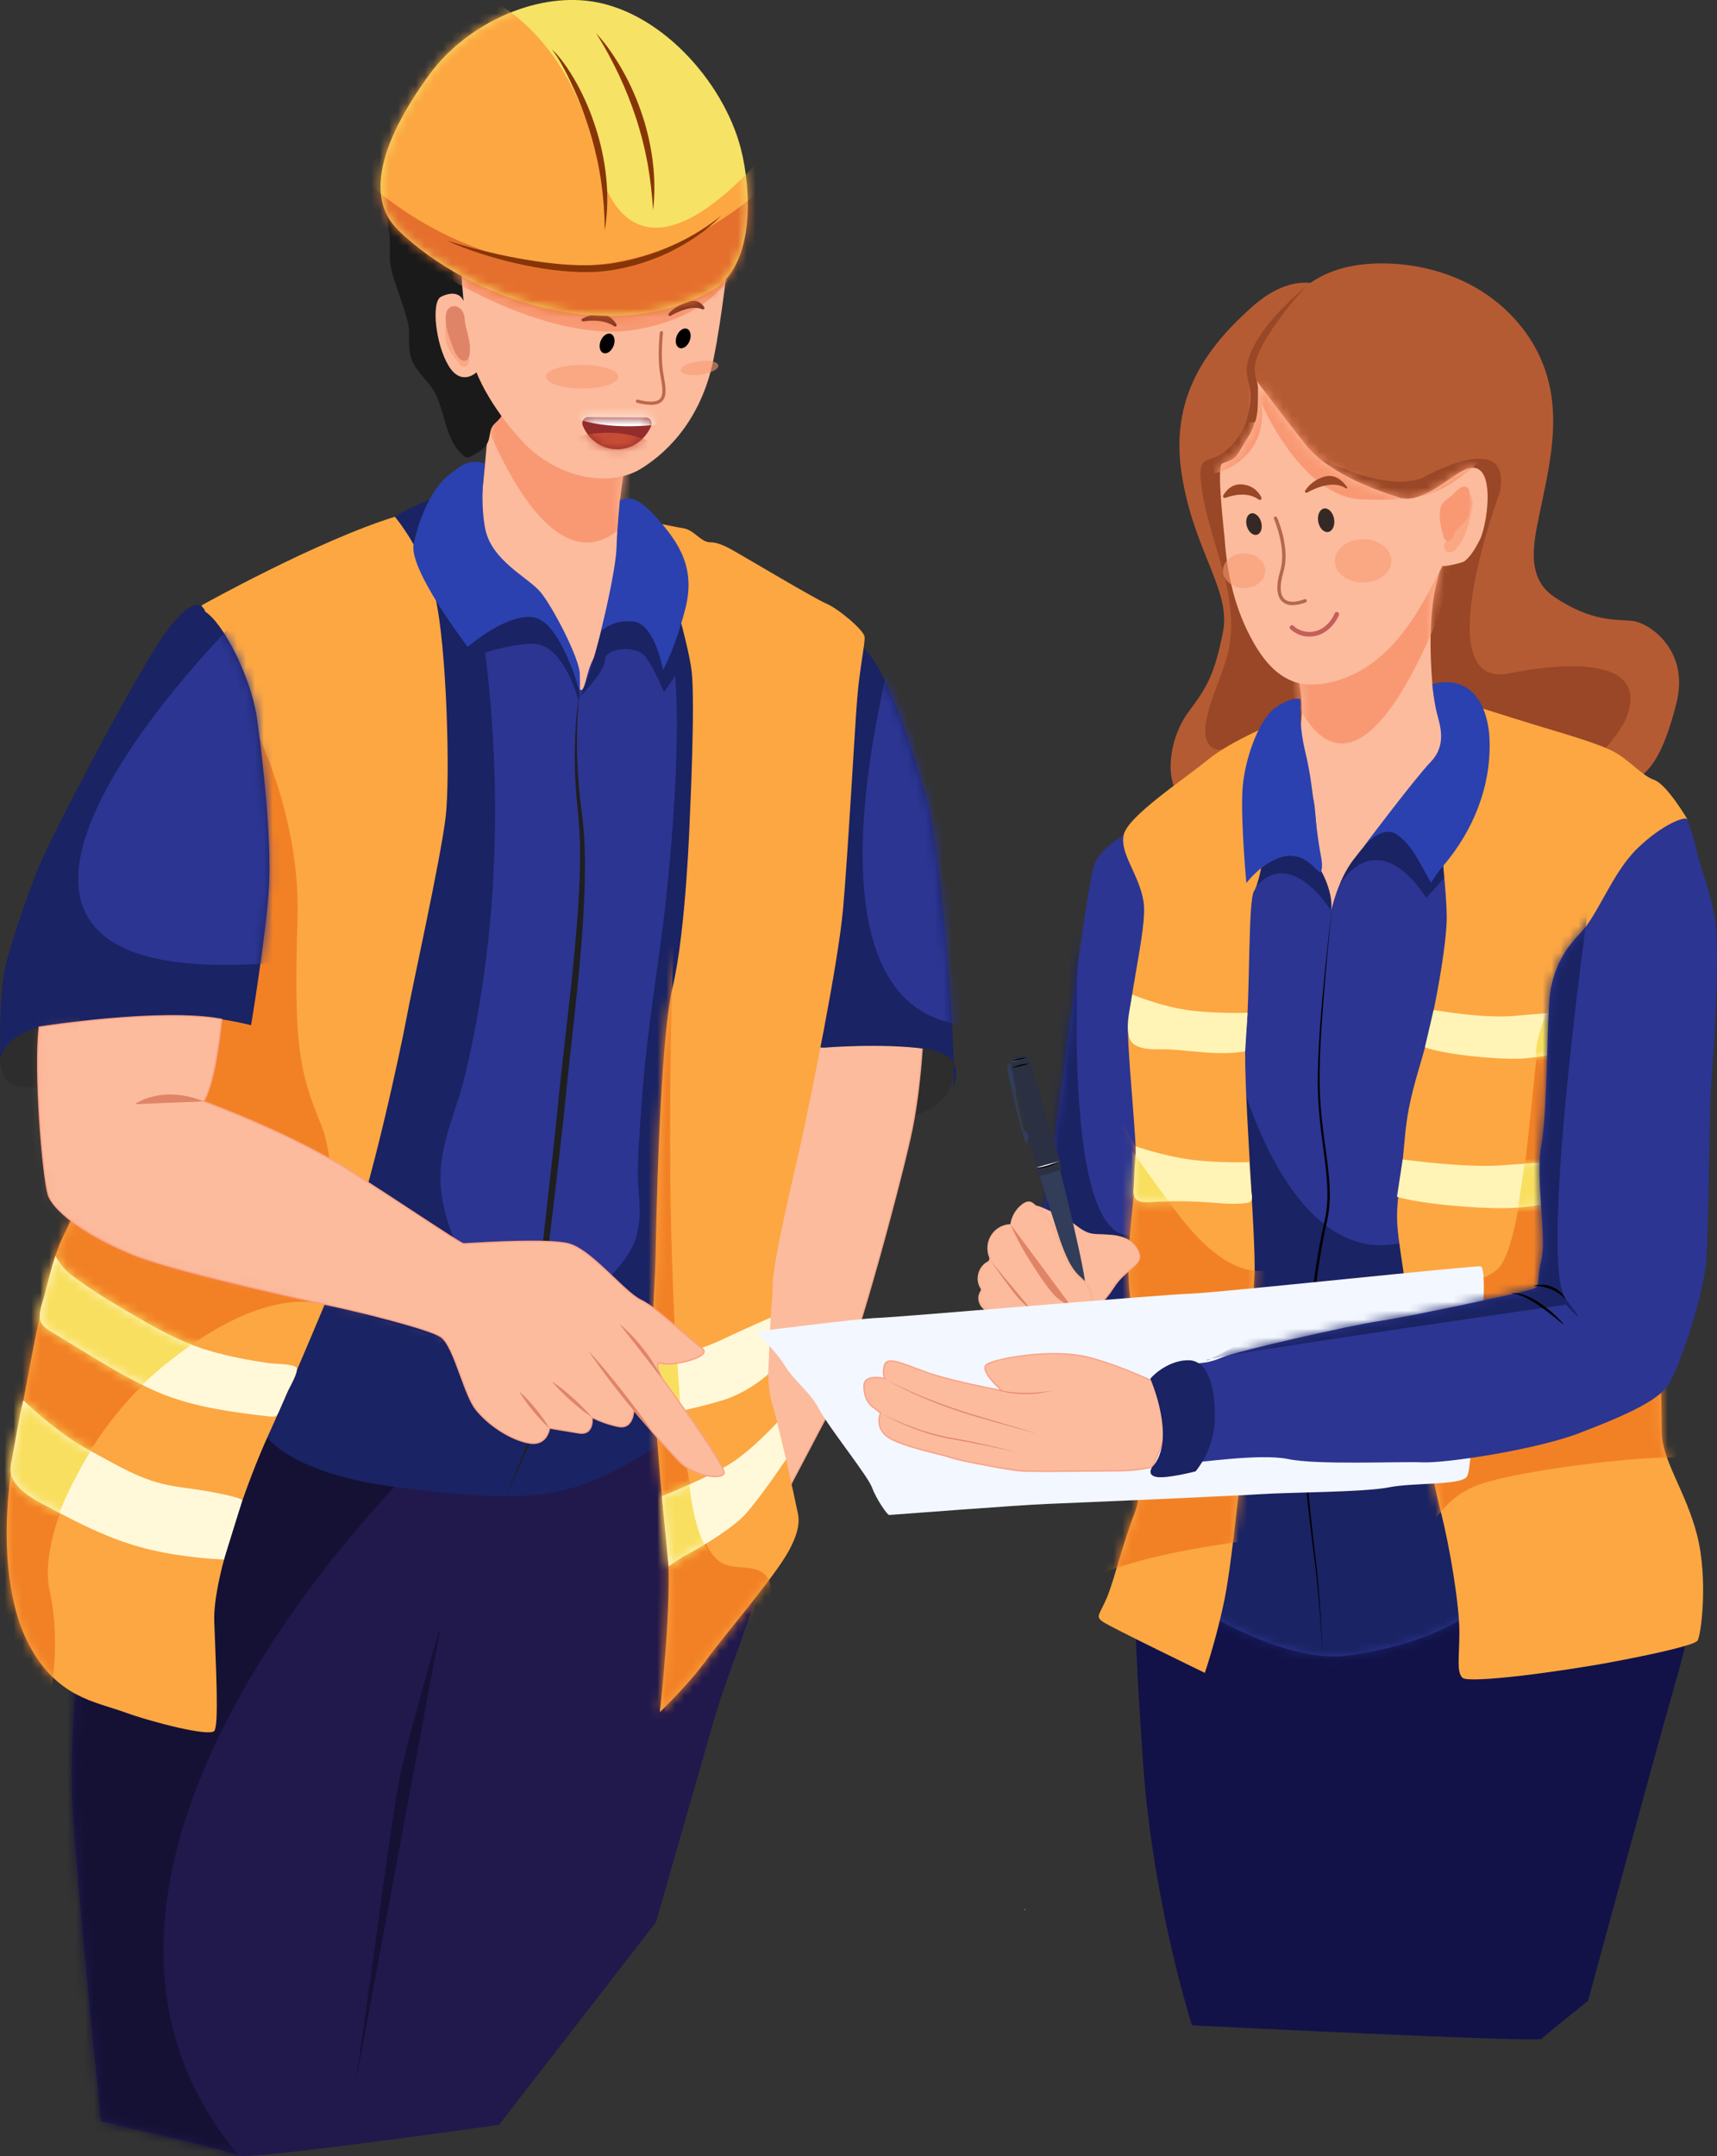 <svg width="192" height="241" viewBox="0 0 192 241" fill="none" xmlns="http://www.w3.org/2000/svg">
<rect x="0" y="0" width="192" height="241" fill="#333333" stroke="none"/>
<path d="M105.466 117.105C103.299 116.085 96.256 116.285 96.256 116.285C96.256 116.285 92.552 119.772 92.552 120.628C92.552 121.485 94.196 125.949 100.862 124.989C107.527 124.029 107.635 118.124 105.466 117.105ZM10.687 114.187C10.48 113.924 10.224 113.705 9.933 113.543C8.834 112.832 7.595 112.086 6.307 112.316C5.62 112.438 5.015 112.826 4.43 113.205C2.684 114.333 -0.163 116.247 0.007 118.642C0.109 120.072 0.685 121.237 2.163 121.43C3.707 121.629 5.491 121.575 6.997 121.191C8.504 120.806 9.956 119.891 10.609 118.478C11.062 117.502 11.098 116.385 11.002 115.315C10.967 114.921 10.909 114.513 10.687 114.187Z" fill="#2D2D2D"/>
<path d="M12.003 162.555C11.16 162.966 7.51 190.423 8.074 200.994C8.637 211.565 11.303 237.101 11.303 237.101C11.303 237.101 25.622 240.395 26.744 240.944C27.866 241.493 55.809 237.513 55.809 237.513L73.356 214.861C73.356 214.861 78.269 197.7 79.813 192.345C81.357 186.991 84.307 180.32 85.429 174.911C86.551 169.501 68.303 152.121 68.022 151.709C67.741 151.297 28.012 154.454 28.012 154.454L12.003 162.555Z" fill="#21194C"/>
<mask id="mask0_570_1260" style="mask-type:luminance" maskUnits="userSpaceOnUse" x="8" y="151" width="78" height="90">
<path d="M12.012 162.555C11.169 162.966 7.519 190.423 8.082 200.994C8.645 211.565 11.312 237.101 11.312 237.101C11.312 237.101 25.631 240.395 26.753 240.944C27.875 241.493 55.817 237.513 55.817 237.513L73.364 214.861C73.364 214.861 78.277 197.7 79.821 192.345C81.365 186.991 84.315 180.32 85.437 174.911C86.559 169.501 68.311 152.121 68.03 151.709C67.749 151.297 28.02 154.454 28.02 154.454L12.012 162.555Z" fill="white"/>
</mask>
<g mask="url(#mask0_570_1260)">
<path d="M0 165.05C0 165.05 -8.192 199.581 -8.192 200.601C-8.192 201.621 -11.767 231.037 -12.05 232.844C-12.332 234.65 17.102 248.935 17.102 248.935L30.126 244.587C-4.109 212.106 46.753 163.497 46.753 163.497L33.191 151.023L0 165.05Z" fill="#141135"/>
</g>
<path d="M103.261 114.095C103.261 114.095 103.123 121.234 101.752 127.274C100.381 133.313 95.169 153.083 92.292 158.575C89.415 164.066 85.846 170.793 85.846 170.793L82.556 153.22L84.475 124.94L90.097 115.274L100.107 112.859L103.261 114.095Z" fill="#FCBB9D"/>
<path d="M85.82 171.013L85.782 170.807L82.489 153.226V153.211L84.41 124.913L84.418 124.898L90.056 115.205L100.119 112.777L103.341 114.041V114.092C103.341 114.163 103.187 121.307 101.83 127.285C101.102 130.503 99.433 136.986 97.663 143.146C96.114 148.537 93.935 155.603 92.362 158.603C89.515 164.032 85.958 170.755 85.916 170.822L85.82 171.013ZM82.636 153.211L85.887 170.57C86.479 169.451 89.652 163.461 92.234 158.536C93.802 155.547 95.977 148.495 97.525 143.105C99.295 136.948 100.96 130.47 101.689 127.253C102.983 121.554 103.179 114.791 103.195 114.14L100.11 112.932L90.153 115.334L84.554 124.951L82.636 153.211Z" fill="#F4A789"/>
<mask id="mask1_570_1260" style="mask-type:luminance" maskUnits="userSpaceOnUse" x="82" y="112" width="22" height="59">
<mask id="mask2_570_1260" style="mask-type:luminance" maskUnits="userSpaceOnUse" x="82" y="112" width="22" height="59">
<path d="M103.272 114.095C103.272 114.095 103.134 121.234 101.763 127.274C100.392 133.313 95.18 153.083 92.303 158.575C89.426 164.066 85.858 170.793 85.858 170.793L82.567 153.22L84.487 124.94L90.109 115.274L100.118 112.859L103.272 114.095Z" fill="white"/>
</mask>
<g mask="url(#mask2_570_1260)">
<path d="M85.817 171.013L85.779 170.807L82.486 153.226V153.211L84.407 124.913L84.416 124.898L90.054 115.205L100.116 112.777L103.338 114.041V114.092C103.338 114.163 103.184 121.307 101.827 127.285C101.1 130.503 99.43 136.986 97.661 143.146C96.111 148.537 93.932 155.603 92.359 158.603C89.512 164.032 85.956 170.755 85.913 170.822L85.817 171.013ZM82.633 153.211L85.884 170.57C86.477 169.451 89.649 163.461 92.231 158.536C93.8 155.547 95.974 148.495 97.523 143.105C99.292 136.948 100.957 130.47 101.686 127.253C102.98 121.554 103.177 114.791 103.193 114.14L100.107 112.932L90.15 115.334L84.551 124.951L82.633 153.211Z" fill="white"/>
</g>
</mask>
<g mask="url(#mask1_570_1260)">
<path d="M86.528 125.122L82.912 147.997L82.559 160.112L86.463 161.278C83.615 158.316 96.687 115.625 96.687 115.625L90.429 116.263L86.528 125.122Z" fill="#F99973"/>
</g>
<path d="M91.468 69.066C91.468 69.066 96.125 70.302 98.599 75.381C101.073 80.46 102.439 85.129 103.809 90.071C105.18 95.013 107.101 118.764 106.553 121.51C106.553 121.51 108.472 117.941 103.536 117.254C98.599 116.568 92.154 117.109 92.154 117.109L88.59 116.972L89.275 108.598L89.824 95.281L91.468 69.066Z" fill="#1A2363"/>
<mask id="mask3_570_1260" style="mask-type:luminance" maskUnits="userSpaceOnUse" x="88" y="69" width="19" height="53">
<path d="M91.477 69.066C91.477 69.066 96.134 70.302 98.608 75.381C101.082 80.46 102.447 85.129 103.818 90.071C105.189 95.013 107.11 118.764 106.562 121.51C106.562 121.51 108.481 117.941 103.545 117.254C98.608 116.568 92.162 117.109 92.162 117.109L88.598 116.972L89.284 108.598L89.832 95.281L91.477 69.066Z" fill="white"/>
</mask>
<g mask="url(#mask3_570_1260)">
<path d="M111.055 72.997L100.936 68.481C100.936 68.481 85.555 117.69 111.838 114.522L117.382 103.799L115.679 85.074L111.055 72.997Z" fill="#2C3591"/>
</g>
<path d="M50.661 54.926C50.661 54.926 45.673 56.437 43.342 58.358C41.011 60.28 40.462 78.54 40.462 78.54L39.087 98.445L36.343 112.861L27.431 144.299L24.414 155.007V159.949H29.351C29.351 159.949 31.407 164.612 44.572 166.265C57.737 167.919 62.398 167.638 68.842 164.342C75.287 161.046 76.11 159.126 76.11 159.126L82.697 115.329L83.383 84.302L79.957 69.888C79.957 69.888 73.647 61.65 73.647 61.238C73.647 60.825 69.336 55.883 69.336 55.883L50.661 54.926Z" fill="#1A2363"/>
<mask id="mask4_570_1260" style="mask-type:luminance" maskUnits="userSpaceOnUse" x="24" y="54" width="60" height="114">
<path d="M50.66 54.922C50.66 54.922 45.672 56.433 43.341 58.355C41.009 60.276 40.461 78.536 40.461 78.536L39.086 98.442L36.342 112.857L27.43 144.295L24.413 155.003V159.945H29.349C29.349 159.945 31.406 164.608 44.571 166.261C57.736 167.915 62.397 167.634 68.841 164.338C75.285 161.042 76.109 159.122 76.109 159.122L82.696 115.325L83.381 84.298L79.956 69.884C79.956 69.884 73.645 61.646 73.645 61.234C73.645 60.821 69.335 55.879 69.335 55.879L50.66 54.922Z" fill="white"/>
</mask>
<g mask="url(#mask4_570_1260)">
<path d="M73.066 69.061L52.556 63.133C52.977 63.255 53.389 67.249 53.457 67.638C54.169 71.757 54.653 75.917 54.963 80.085C55.956 93.423 55.129 106.967 52.053 119.999C50.918 124.82 48.59 128.722 49.433 133.87C49.977 137.221 51.42 140.366 53.271 143.206C55.668 146.882 60.025 149.399 64.116 146.672C65.474 145.769 66.57 144.529 67.676 143.321C68.903 141.987 70.189 140.643 70.892 138.971C72.056 136.202 71.246 133.371 71.329 130.502C71.42 127.443 71.66 124.342 71.911 121.284C72.442 114.743 73.562 108.305 74.334 101.798C74.338 101.804 78.111 69.968 73.066 69.061Z" fill="#2C3591"/>
</g>
<path d="M54.925 42.707C54.993 43.188 54.101 54.171 53.761 56.298C53.42 58.425 53.143 58.564 53.417 58.908C53.691 59.252 54.354 61.103 56.526 63.369C58.697 65.635 61.896 69.066 62.993 71.674C64.09 74.282 64.319 76.755 64.868 77.097C65.416 77.439 65.53 75.222 66.285 73.779C67.04 72.337 67.74 69.751 67.74 69.751C67.74 69.751 69.873 67.007 69.873 65.565C69.873 64.122 70.009 60.757 70.009 59.903C70.009 59.049 69.255 56.574 69.255 56.574C69.255 56.574 69.531 53.827 70.009 51.494C70.488 49.162 54.925 42.707 54.925 42.707Z" fill="#FCBB9D"/>
<mask id="mask5_570_1260" style="mask-type:luminance" maskUnits="userSpaceOnUse" x="53" y="42" width="18" height="36">
<path d="M54.92 42.707C54.988 43.188 54.096 54.171 53.755 56.298C53.415 58.425 53.138 58.564 53.412 58.908C53.685 59.252 54.349 61.103 56.52 63.369C58.692 65.635 61.891 69.066 62.988 71.674C64.085 74.282 64.314 76.755 64.862 77.097C65.411 77.439 65.525 75.222 66.28 73.779C67.035 72.337 67.735 69.751 67.735 69.751C67.735 69.751 69.867 67.007 69.867 65.565C69.867 64.122 70.004 60.757 70.004 59.903C70.004 59.049 69.25 56.574 69.25 56.574C69.25 56.574 69.525 53.827 70.004 51.494C70.483 49.162 54.92 42.707 54.92 42.707Z" fill="white"/>
</mask>
<g mask="url(#mask5_570_1260)">
<path d="M55.528 41.027C54.825 41.011 53.303 44.537 53.303 44.537C53.549 45.445 62.363 71.173 72.134 55.708V47.403L64.776 42.358C64.776 42.358 56.233 41.043 55.528 41.027Z" fill="#F99973"/>
</g>
<path d="M54.659 34.497C54.412 32.242 54.46 29.787 53.111 27.964C52.632 27.317 52.005 26.798 51.383 26.284C50.194 25.302 45.866 20.625 44.276 22.378C43.658 23.058 42.922 23.342 43.168 24.104C43.632 25.538 43.628 27.265 43.594 28.794C43.548 30.961 45.791 35.084 45.742 37.245C45.719 38.329 45.703 39.452 46.14 40.45C46.635 41.574 47.643 42.38 48.323 43.401C49.103 44.578 49.416 45.99 49.819 47.344C50.222 48.697 50.775 50.083 51.872 50.97C51.964 51.055 52.076 51.115 52.198 51.144C52.364 51.15 52.528 51.105 52.667 51.014C53.447 50.607 54.288 50.14 54.6 49.311C54.796 48.79 54.752 48.187 55.036 47.708C55.231 47.377 55.559 47.15 55.813 46.863C56.687 45.884 56.596 44.399 56.375 43.107C55.879 40.222 54.98 37.408 54.659 34.497Z" fill="#1A1A1A"/>
<path d="M81.497 28.297C81.497 28.297 80.794 35.188 79.783 40.173C78.53 46.345 75.139 50.276 71.642 52.412C68.145 54.548 62.261 53.461 58.422 49.342C54.583 45.223 53.283 41.62 53.283 41.62C53.283 41.62 51.569 43.272 50.129 40.833C48.69 38.394 48.21 33.727 49.307 33.178C50.404 32.628 51.432 32.697 51.843 33.657C51.843 33.657 51.5 30.638 51.637 28.994C51.774 27.351 52.666 25.837 52.947 25.562C53.227 25.286 66.729 22.199 66.729 22.404C66.729 22.61 81.497 28.297 81.497 28.297Z" fill="#FCBB9D"/>
<mask id="mask6_570_1260" style="mask-type:luminance" maskUnits="userSpaceOnUse" x="48" y="22" width="34" height="32">
<path d="M81.504 28.297C81.504 28.297 80.8 35.188 79.789 40.173C78.536 46.345 75.145 50.276 71.648 52.412C68.151 54.548 62.267 53.461 58.428 49.342C54.589 45.223 53.289 41.62 53.289 41.62C53.289 41.62 51.575 43.272 50.135 40.833C48.696 38.394 48.216 33.727 49.313 33.178C50.41 32.628 51.438 32.697 51.85 33.657C51.85 33.657 51.506 30.638 51.643 28.994C51.78 27.351 52.672 25.837 52.953 25.562C53.234 25.286 66.735 22.199 66.735 22.404C66.735 22.61 81.504 28.297 81.504 28.297Z" fill="white"/>
</mask>
<g mask="url(#mask6_570_1260)">
<path d="M61.293 27.263C60.973 27.532 47.242 29.323 47.242 29.323C47.242 29.323 60.937 38.794 71.492 36.78C82.048 34.766 82.948 27.94 82.948 27.94C82.948 27.94 61.612 26.995 61.293 27.263Z" fill="#F99973"/>
</g>
<path d="M72.134 58.219C72.34 58.219 75.083 58.837 76.385 59.042C77.688 59.247 78.305 60.62 79.471 60.62C80.636 60.62 82.144 61.65 82.898 62.062C83.652 62.475 91.126 66.936 92.429 67.485C93.731 68.035 96.612 70.436 96.68 71.192C96.748 71.948 96.131 74.689 95.856 78.056C95.581 81.423 94.829 95.285 94.28 101.532C93.731 107.778 90.642 122.743 89.754 126.86C88.866 130.978 86.395 140.993 86.395 143.747C86.395 146.501 85.298 153.426 86.327 156.86C87.356 160.295 88.863 167.497 89.069 168.461C89.274 169.426 89.754 170.52 88.178 173.403C86.602 176.287 80.978 182.808 78.99 185.553C77.002 188.298 73.779 191.382 73.779 191.382C73.779 191.382 75.288 178.34 74.603 172.848C73.917 167.357 73.368 159.394 73.025 154.864C72.681 150.334 73.232 143.881 73.3 140.861C73.368 137.84 73.71 116.631 75.22 110.314C76.729 103.998 77.139 91.373 77.139 91.373C77.139 91.373 77.756 78.537 77.344 75.036C76.933 71.534 73.917 61.733 73.917 61.733L72.134 58.219Z" fill="#FCA742"/>
<mask id="mask7_570_1260" style="mask-type:luminance" maskUnits="userSpaceOnUse" x="72" y="58" width="25" height="134">
<path d="M72.126 58.219C72.332 58.219 75.075 58.837 76.377 59.042C77.68 59.247 78.297 60.62 79.463 60.62C80.629 60.62 82.136 61.65 82.89 62.062C83.644 62.475 91.119 66.936 92.421 67.485C93.724 68.035 96.604 70.436 96.672 71.192C96.74 71.948 96.123 74.689 95.848 78.056C95.573 81.423 94.821 95.285 94.272 101.532C93.724 107.778 90.634 122.743 89.746 126.86C88.858 130.978 86.387 140.993 86.387 143.747C86.387 146.501 85.29 153.426 86.319 156.86C87.348 160.295 88.856 167.497 89.061 168.461C89.266 169.426 89.746 170.52 88.17 173.403C86.594 176.287 80.971 182.808 78.983 185.553C76.995 188.298 73.771 191.382 73.771 191.382C73.771 191.382 75.28 178.34 74.595 172.848C73.909 167.357 73.361 159.394 73.017 154.864C72.674 150.334 73.224 143.881 73.292 140.861C73.361 137.84 73.703 116.631 75.212 110.314C76.721 103.998 77.131 91.373 77.131 91.373C77.131 91.373 77.748 78.537 77.337 75.036C76.925 71.534 73.909 61.733 73.909 61.733L72.126 58.219Z" fill="white"/>
</mask>
<g mask="url(#mask7_570_1260)">
<path d="M80.377 174.479C77.943 172.536 77.35 167.027 76.829 164.135C76.15 160.365 75.845 156.539 75.653 152.717C75.281 145.325 74.987 137.943 74.945 130.534C74.897 121.817 75.003 113.087 75.362 104.375H72.914C72.914 104.375 68.273 133.795 67.653 134.494C66.977 135.258 67.138 137.892 67.038 138.831C66.689 142.081 66.396 145.339 66.102 148.593C65.43 156.01 64.829 163.435 64.195 170.857C64.095 172.04 63.995 173.235 64.155 174.412C64.28 175.329 64.561 176.216 64.842 177.098L69.897 193.026C70.011 193.387 70.148 193.779 70.469 193.98C70.723 194.14 71.041 194.148 71.343 194.145C72.885 194.133 74.425 194.02 75.953 193.805C76.268 193.782 76.574 193.692 76.853 193.543C77.212 193.319 77.42 192.922 77.612 192.544L79.99 187.842C81.009 185.843 82.028 183.817 83.515 182.138C84.318 181.23 85.261 180.415 85.809 179.336C86.356 178.256 86.391 176.782 85.493 175.971C84.102 174.732 81.849 175.645 80.377 174.479Z" fill="#F28125"/>
</g>
<path d="M44.159 57.762C44.159 57.762 47.485 61.696 48.703 66.915C49.921 72.134 50.379 86.683 49.831 91.352C49.282 96.02 45.99 110.847 45.443 113.867C44.896 116.888 41.42 133.178 38.86 139.585C36.3 145.991 31.779 156.562 29.88 160.703C27.98 164.844 23.776 176.102 23.959 181.228C24.143 186.354 24.496 192.852 23.959 193.492C23.422 194.131 17.199 192.577 13.909 191.386C10.618 190.196 6.412 189.74 3.304 183.973C0.195 178.206 0.288 169.238 1.659 161.826C3.03 154.414 5.041 142.24 7.053 138.214C8.248 135.831 9.317 133.387 10.254 130.891L20.12 90.705L20.485 75.329L22.588 67.642C22.588 67.642 35.397 60.483 44.159 57.762Z" fill="#FCA742"/>
<mask id="mask8_570_1260" style="mask-type:luminance" maskUnits="userSpaceOnUse" x="0" y="57" width="51" height="137">
<path d="M44.17 57.762C44.17 57.762 47.495 61.696 48.714 66.915C49.932 72.134 50.39 86.683 49.842 91.352C49.293 96.02 46.001 110.847 45.454 113.867C44.906 116.888 41.431 133.178 38.871 139.585C36.311 145.991 31.79 156.562 29.89 160.703C27.991 164.844 23.787 176.102 23.97 181.228C24.153 186.354 24.507 192.852 23.97 193.492C23.433 194.131 17.21 192.577 13.919 191.386C10.629 190.196 6.423 189.74 3.315 183.973C0.206 178.206 0.299 169.238 1.67 161.826C3.041 154.414 5.052 142.24 7.063 138.214C8.259 135.831 9.327 133.387 10.265 130.891L20.131 90.705L20.496 75.329L22.599 67.642C22.599 67.642 35.407 60.483 44.17 57.762Z" fill="white"/>
</mask>
<g mask="url(#mask8_570_1260)">
<path d="M33.268 102.73C33.704 88.92 26.32 77.098 26.32 77.098C26.32 77.098 -2.226 91.413 -3.086 93.045C-3.947 94.677 -13.338 168.329 -12.837 169.355C-12.336 170.38 -4.716 186.934 -0.689 191.386C3.337 195.839 5.25 190.001 5.535 189.425C5.82 188.85 6.782 183.288 5.535 177.725C4.288 172.162 9.272 159.311 20.002 151.318C30.733 143.325 36.273 145.905 36.273 145.905C36.273 145.905 38.393 131.692 35.903 125.702C33.413 119.713 32.839 116.541 33.268 102.73Z" fill="#F28125"/>
</g>
<path d="M6.218 140.316C6.151 140.516 6.965 141.549 7.107 141.714C7.708 142.41 8.602 142.973 9.347 143.504C10.92 144.632 12.591 145.616 14.259 146.596C17.169 148.314 20.08 149.998 23.34 150.967C25.539 151.62 27.798 152.037 30.064 152.376C30.605 152.456 32.861 152.445 33.152 152.886C33.443 153.328 32.312 155.195 32.104 155.675L31.293 157.538C30.965 158.292 30.975 158.427 30.07 158.324C25.558 157.806 20.942 157.199 16.795 155.236C12.993 153.437 9.442 151.084 5.832 148.922C5.428 148.678 5.012 148.426 4.723 148.047C4.051 147.173 4.773 145.614 5.014 144.663C5.419 143.099 5.72 141.804 6.218 140.316Z" fill="#FFF9DA"/>
<mask id="mask9_570_1260" style="mask-type:luminance" maskUnits="userSpaceOnUse" x="4" y="140" width="30" height="19">
<path d="M6.212 140.312C6.145 140.512 6.959 141.545 7.102 141.71C7.703 142.406 8.596 142.969 9.341 143.5C10.915 144.628 12.585 145.612 14.253 146.592C17.164 148.31 20.075 149.994 23.334 150.963C25.533 151.616 27.792 152.033 30.058 152.372C30.599 152.452 32.855 152.441 33.146 152.882C33.437 153.324 32.306 155.192 32.098 155.671L31.288 157.534C30.959 158.288 30.969 158.423 30.064 158.32C25.552 157.803 20.936 157.195 16.79 155.232C12.987 153.433 9.436 151.08 5.827 148.918C5.422 148.674 5.006 148.422 4.718 148.043C4.045 147.169 4.767 145.61 5.009 144.659C5.413 143.095 5.715 141.8 6.212 140.312Z" fill="white"/>
</mask>
<g mask="url(#mask9_570_1260)">
<path d="M4.655 136.535C4.655 136.535 3.249 142.034 2.738 142.481C2.228 142.929 2.674 148.002 2.674 148.002L14.417 156.416C17.017 153.211 22.196 149.774 22.196 149.774L11.29 141.552L4.655 136.535Z" fill="#F9DF5F"/>
</g>
<path d="M2.607 156.527C2.607 156.527 6.336 160.151 9.814 162.01C12.288 163.336 14.781 164.886 17.497 165.686C19.208 166.19 20.99 166.329 22.746 166.613C23.151 166.678 27.074 167.357 27.093 167.729C26.409 169.927 25.725 172.126 25.041 174.326C21.438 174.149 17.728 173.64 14.291 172.512C10.887 171.395 7.708 169.697 4.56 168.007C3.287 167.324 1.238 166.023 1.175 164.375C1.176 163.965 1.225 163.556 1.321 163.157C1.75 160.958 2.066 158.698 2.607 156.527Z" fill="#FFF9DA"/>
<mask id="mask10_570_1260" style="mask-type:luminance" maskUnits="userSpaceOnUse" x="1" y="156" width="27" height="19">
<path d="M2.618 156.527C2.618 156.527 6.346 160.151 9.825 162.01C12.299 163.336 14.792 164.886 17.507 165.686C19.219 166.19 21 166.329 22.757 166.613C23.161 166.678 27.085 167.357 27.104 167.729C26.42 169.927 25.736 172.126 25.052 174.326C21.448 174.149 17.739 173.64 14.301 172.512C10.897 171.395 7.719 169.697 4.571 168.007C3.297 167.324 1.248 166.023 1.186 164.375C1.186 163.965 1.235 163.556 1.331 163.157C1.761 160.958 2.076 158.698 2.618 156.527Z" fill="white"/>
</mask>
<g mask="url(#mask10_570_1260)">
<path d="M-0.969 153.227C-0.969 153.227 -3.651 165.184 -4.226 165.426C-4.801 165.668 5.851 171.958 5.851 171.958C6.359 167.928 11.072 160.668 11.072 160.668C11.072 160.668 2.486 153.483 2.096 153.483C1.706 153.483 -0.969 153.227 -0.969 153.227Z" fill="#F9DF5F"/>
</g>
<path d="M72.918 152.028C72.918 152.028 77.255 151.389 80.547 149.832C83.839 148.276 86.176 147.281 86.176 147.281L85.901 153.606C85.901 153.606 83.746 155.617 80.82 156.52C77.895 157.424 72.918 158.414 72.918 158.414V152.028Z" fill="#FFF9DA"/>
<mask id="mask11_570_1260" style="mask-type:luminance" maskUnits="userSpaceOnUse" x="72" y="147" width="15" height="12">
<path d="M72.924 152.028C72.924 152.028 77.261 151.389 80.553 149.832C83.845 148.276 86.182 147.281 86.182 147.281L85.907 153.606C85.907 153.606 83.751 155.617 80.826 156.52C77.901 157.424 72.924 158.414 72.924 158.414V152.028Z" fill="white"/>
</mask>
<g mask="url(#mask11_570_1260)">
<path d="M72.141 143.645C72.141 143.645 70.565 145.999 70.375 146.276C70.184 146.553 71.012 160.77 71.012 160.77L76.27 160.317L75.368 146.448L72.141 143.645Z" fill="#F9DF5F"/>
</g>
<path d="M74.015 167.25C74.015 167.25 79.273 165.137 81.737 163.564C84.201 161.99 86.916 158.996 86.916 158.996L87.906 163.124C87.906 163.124 85.121 167.281 83.383 169.221C81.645 171.162 76.979 173.724 76.71 173.815C76.441 173.907 74.764 175.092 74.764 175.092L74.015 167.25Z" fill="#FFF9DA"/>
<mask id="mask12_570_1260" style="mask-type:luminance" maskUnits="userSpaceOnUse" x="74" y="158" width="14" height="18">
<path d="M74.023 167.25C74.023 167.25 79.282 165.137 81.745 163.564C84.209 161.99 86.925 158.996 86.925 158.996L87.915 163.124C87.915 163.124 85.129 167.281 83.391 169.221C81.654 171.162 76.988 173.724 76.719 173.815C76.45 173.907 74.773 175.092 74.773 175.092L74.023 167.25Z" fill="white"/>
</mask>
<g mask="url(#mask12_570_1260)">
<path d="M76.989 165.051L73.243 166.012C73.243 166.012 71.52 169.594 71.008 169.785C70.495 169.976 72.668 176.755 72.918 176.755C73.169 176.755 78.289 177.074 78.481 177.01C78.673 176.946 80.01 174.14 80.01 174.14C77.516 172.549 76.989 165.051 76.989 165.051Z" fill="#F9DF5F"/>
</g>
<path d="M59.226 160.77L59.217 160.793C59.216 160.8 59.216 160.807 59.217 160.815L59.226 160.77Z" fill="#1F1F1F"/>
<path d="M65.394 95.427L65.378 94.767C65.378 94.547 65.378 94.33 65.353 94.107L65.268 92.796C65.26 92.576 65.231 92.358 65.207 92.137L65.133 91.48C65.088 91.043 65.031 90.606 64.976 90.168L64.894 89.52L64.828 88.869C64.784 88.432 64.733 87.995 64.704 87.558C64.557 85.818 64.493 84.072 64.512 82.321C64.512 81.884 64.531 81.447 64.541 81.01C64.551 80.573 64.58 80.135 64.609 79.698C64.663 78.824 64.736 77.95 64.862 77.086C64.701 77.947 64.593 78.818 64.503 79.69C64.413 80.561 64.357 81.438 64.323 82.312C64.25 84.061 64.263 85.824 64.357 87.578C64.452 89.332 64.686 91.085 64.794 92.811L64.848 94.123C64.865 94.56 64.855 94.997 64.862 95.434V96.088C64.862 96.305 64.862 96.525 64.851 96.743L64.823 98.054C64.753 99.802 64.657 101.542 64.513 103.285C64.369 105.027 64.222 106.768 64.04 108.508C63.678 111.987 63.267 115.464 62.876 118.946C62.679 120.694 62.499 122.443 62.329 124.175C62.158 125.908 61.961 127.656 61.768 129.396L60.604 139.838C60.41 141.578 60.222 143.32 60.039 145.063C59.862 146.812 59.673 148.547 59.542 150.308C59.331 153.805 59.251 157.302 59.207 160.799L59.216 160.776L59.206 160.821C59.205 160.814 59.205 160.806 59.206 160.799L57.896 164.004L56.586 167.248L58.019 164.058L59.44 160.864L59.449 160.844V160.819C59.524 159.071 59.616 157.322 59.711 155.574C59.805 153.826 59.904 152.077 60.053 150.339C60.201 148.601 60.426 146.864 60.635 145.127L61.268 139.913C61.687 136.435 62.118 132.958 62.509 129.476C62.709 127.735 62.903 125.994 63.091 124.251C63.275 122.503 63.439 120.767 63.633 119.028C64.015 115.547 64.426 112.066 64.746 108.574C64.903 106.825 65.059 105.077 65.171 103.328C65.283 101.58 65.359 99.821 65.401 98.066L65.41 96.754V96.094L65.394 95.427Z" fill="#1F1F1F"/>
<path d="M22.956 68.378C22.956 68.378 22.316 65.901 19.027 70.026C15.738 74.151 5.588 93.822 4.399 96.751C3.21 99.679 1.488 104.619 0.748 107.368C0.007 110.117 0.011 115.274 0.011 115.274V118.441C0.011 118.441 0.286 115.147 6.502 114.414C12.718 113.681 17.472 113.499 21.038 113.591C24.603 113.683 28.077 114.598 28.077 114.598C28.077 114.598 29.814 104.164 30.087 98.948C30.361 93.732 29.359 84.577 28.716 80.184C28.073 75.791 25.059 69.751 22.956 68.378Z" fill="#1A2363"/>
<mask id="mask13_570_1260" style="mask-type:luminance" maskUnits="userSpaceOnUse" x="0" y="67" width="31" height="52">
<path d="M22.957 68.378C22.957 68.378 22.317 65.901 19.028 70.026C15.739 74.151 5.589 93.822 4.4 96.751C3.211 99.679 1.489 104.619 0.749 107.368C0.008 110.117 0.012 115.274 0.012 115.274V118.441C0.012 118.441 0.287 115.147 6.503 114.414C12.719 113.681 17.473 113.499 21.039 113.591C24.604 113.683 28.078 114.598 28.078 114.598C28.078 114.598 29.814 104.164 30.088 98.948C30.362 93.732 29.36 84.577 28.717 80.184C28.074 75.791 25.06 69.751 22.957 68.378Z" fill="white"/>
</mask>
<g mask="url(#mask13_570_1260)">
<path d="M31.883 107.522L35.907 85.464L26.711 69.062C26.711 69.062 -16.971 112.12 31.883 107.522Z" fill="#2C3591"/>
</g>
<path d="M24.778 113.945C24.778 113.945 24.135 120.914 22.764 123.111C22.764 123.111 32.369 126.589 39.127 130.89C45.886 135.191 51.469 139.036 51.835 139.036C52.202 139.036 60.976 138.395 63.536 139.036C66.096 139.677 69.754 144.436 71.673 145.351C73.593 146.266 76.985 149.682 78.443 150.675C79.901 151.667 75.096 152.765 74.006 152.398C72.916 152.031 74.006 154.046 74.006 154.046C74.006 154.046 81.175 163.864 80.951 164.662C80.727 165.46 77.615 165.029 75.969 163.381C74.323 161.733 70.849 157.614 70.849 157.614C70.849 157.614 70.849 159.812 69.113 159.446C68.097 159.238 67.113 158.895 66.188 158.426C66.188 158.426 66.462 160.453 64.733 160.174C63.004 159.896 61.441 159.625 61.441 159.625C61.441 159.625 61.219 161.674 59.135 161.29C57.051 160.907 54.585 159.259 53.214 157.521C51.843 155.783 50.74 150.275 49.236 149.362C47.733 148.448 40.324 146.624 37.303 145.983C34.281 145.342 19.614 142.134 15.065 140.301C10.516 138.468 6.042 135.638 5.397 133.53C4.753 131.422 3.824 119.679 4.379 114.798C4.379 114.813 17.83 112.649 24.778 113.945Z" fill="#FCBB9D"/>
<path d="M79.968 165.123C78.851 165.123 77.072 164.578 75.925 163.43C74.469 161.973 71.544 158.537 70.92 157.8C70.891 158.148 70.774 158.89 70.275 159.292C69.971 159.54 69.577 159.614 69.111 159.515C68.133 159.31 67.184 158.985 66.285 158.549C66.302 158.84 66.295 159.554 65.873 159.968C65.603 160.232 65.218 160.325 64.726 160.248C63.22 160.009 61.836 159.768 61.507 159.711C61.468 159.943 61.303 160.644 60.727 161.074C60.31 161.384 59.773 161.482 59.126 161.365C57.112 160.995 54.603 159.398 53.159 157.577C52.546 156.8 52.006 155.33 51.434 153.774C50.74 151.88 50.023 149.935 49.202 149.441C47.684 148.527 40.068 146.659 37.294 146.071C37.121 146.034 20.028 142.393 15.045 140.388C9.067 137.986 5.82 135.171 5.334 133.571C4.702 131.492 3.748 119.786 4.315 114.811V114.755L4.37 114.746C4.504 114.725 17.914 112.596 24.793 113.872L24.859 113.884V113.949C24.834 114.232 24.214 120.809 22.882 123.072C23.841 123.426 32.815 126.783 39.182 130.828C42.109 132.688 44.804 134.458 46.969 135.88C49.579 137.592 51.641 138.94 51.851 138.962C51.9 138.962 52.123 138.949 52.462 138.929C54.662 138.8 61.36 138.411 63.569 138.964C65.082 139.342 66.975 141.149 68.644 142.731C69.82 143.85 70.93 144.908 71.719 145.284C72.924 145.858 74.67 147.381 76.211 148.724C77.146 149.539 77.958 150.241 78.499 150.618C78.853 150.859 78.835 151.095 78.758 151.251C78.48 151.812 77.012 152.192 76.559 152.295C75.65 152.505 74.504 152.641 73.998 152.47C73.879 152.431 73.723 152.4 73.656 152.48C73.477 152.693 73.825 153.534 74.093 154.015C74.82 155.014 81.272 163.876 81.043 164.686C81.008 164.81 80.898 164.977 80.554 165.066C80.362 165.11 80.165 165.129 79.968 165.123ZM70.783 157.414L70.913 157.559C70.946 157.6 74.405 161.694 76.027 163.32C77.336 164.632 79.591 165.15 80.502 164.913C80.647 164.874 80.842 164.794 80.887 164.635C81.045 164.072 76.827 158.015 73.953 154.08C73.874 153.934 73.235 152.732 73.535 152.374C73.631 152.26 73.8 152.241 74.036 152.321C74.942 152.626 78.256 151.9 78.619 151.175C78.646 151.118 78.732 150.946 78.409 150.726C77.855 150.35 77.045 149.643 76.107 148.832C74.573 147.494 72.834 145.979 71.647 145.414C70.838 145.028 69.719 143.957 68.535 142.836C66.878 141.26 65.001 139.473 63.525 139.103C61.342 138.557 54.657 138.945 52.465 139.073C52.111 139.093 51.899 139.106 51.845 139.106C51.624 139.106 50.165 138.153 46.884 136C44.719 134.579 42.024 132.809 39.099 130.948C32.418 126.701 22.845 123.212 22.748 123.177L22.664 123.146L22.712 123.069C23.987 121.029 24.637 114.719 24.707 114.002C18.059 112.79 5.395 114.73 4.455 114.876C3.9 119.869 4.846 131.46 5.474 133.526C6.123 135.662 10.807 138.525 15.099 140.25C20.071 142.249 37.152 145.887 37.324 145.924C40.199 146.534 47.723 148.376 49.276 149.311C50.141 149.831 50.868 151.809 51.57 153.719C52.113 155.196 52.674 156.723 53.273 157.482C54.696 159.286 57.167 160.86 59.151 161.225C59.755 161.336 60.254 161.249 60.636 160.963C61.268 160.492 61.364 159.633 61.364 159.624L61.371 159.547L61.449 159.56C61.465 159.56 63.022 159.838 64.738 160.109C65.183 160.179 65.526 160.099 65.756 159.87C66.238 159.4 66.116 158.45 66.114 158.439L66.095 158.294L66.222 158.364C67.144 158.827 68.122 159.167 69.133 159.375C69.561 159.465 69.913 159.4 70.182 159.183C70.774 158.7 70.782 157.626 70.782 157.615L70.783 157.414Z" fill="#F9A287"/>
<mask id="mask14_570_1260" style="mask-type:luminance" maskUnits="userSpaceOnUse" x="4" y="113" width="77" height="53">
<mask id="mask15_570_1260" style="mask-type:luminance" maskUnits="userSpaceOnUse" x="4" y="113" width="77" height="53">
<path d="M24.762 113.949C24.762 113.949 24.119 120.917 22.748 123.115C22.748 123.115 32.353 126.593 39.112 130.894C45.871 135.195 51.453 139.04 51.82 139.04C52.187 139.04 60.961 138.399 63.521 139.04C66.081 139.681 69.738 144.44 71.658 145.355C73.577 146.27 76.97 149.686 78.428 150.679C79.886 151.671 75.081 152.769 73.991 152.402C72.9 152.035 73.991 154.05 73.991 154.05C73.991 154.05 81.159 163.867 80.935 164.666C80.711 165.464 77.6 165.033 75.954 163.385C74.308 161.737 70.834 157.618 70.834 157.618C70.834 157.618 70.834 159.816 69.098 159.45C68.082 159.242 67.098 158.899 66.172 158.43C66.172 158.43 66.446 160.457 64.717 160.178C62.988 159.9 61.425 159.629 61.425 159.629C61.425 159.629 61.204 161.678 59.12 161.294C57.036 160.911 54.569 159.263 53.198 157.525C51.827 155.787 50.724 150.279 49.221 149.366C47.718 148.452 40.308 146.628 37.287 145.987C34.266 145.346 19.599 142.138 15.05 140.305C10.5 138.472 6.027 135.642 5.382 133.534C4.737 131.426 3.809 119.683 4.363 114.802C4.363 114.817 17.815 112.653 24.762 113.949Z" fill="white"/>
</mask>
<g mask="url(#mask15_570_1260)">
<path d="M79.945 165.131C78.829 165.131 77.049 164.586 75.902 163.438C74.447 161.981 71.522 158.545 70.897 157.808C70.868 158.156 70.752 158.898 70.252 159.3C69.948 159.547 69.554 159.622 69.088 159.523C68.11 159.318 67.161 158.993 66.262 158.557C66.279 158.848 66.272 159.562 65.85 159.976C65.581 160.239 65.195 160.333 64.703 160.255C63.197 160.017 61.813 159.776 61.484 159.719C61.445 159.951 61.28 160.652 60.704 161.082C60.288 161.392 59.751 161.49 59.103 161.373C57.089 161.003 54.58 159.406 53.136 157.585C52.524 156.808 51.984 155.338 51.412 153.782C50.718 151.888 50 149.943 49.179 149.449C47.661 148.535 40.046 146.667 37.272 146.079C37.099 146.042 20.006 142.401 15.023 140.396C9.044 137.994 5.797 135.179 5.311 133.579C4.68 131.5 3.725 119.794 4.292 114.818V114.763L4.348 114.754C4.482 114.732 17.891 112.604 24.77 113.88L24.836 113.892V113.957C24.811 114.24 24.191 120.817 22.86 123.08C23.819 123.434 32.792 126.791 39.159 130.835C42.086 132.696 44.781 134.466 46.947 135.888C49.556 137.6 51.618 138.948 51.828 138.97C51.877 138.97 52.1 138.957 52.439 138.936C54.64 138.808 61.337 138.419 63.546 138.971C65.06 139.35 66.952 141.157 68.621 142.739C69.797 143.858 70.907 144.916 71.696 145.292C72.901 145.866 74.648 147.389 76.189 148.732C77.123 149.546 77.935 150.249 78.477 150.626C78.83 150.866 78.813 151.102 78.736 151.258C78.458 151.819 76.989 152.2 76.537 152.303C75.627 152.513 74.482 152.648 73.975 152.478C73.856 152.439 73.7 152.408 73.633 152.488C73.454 152.701 73.802 153.542 74.07 154.022C74.797 155.022 81.249 163.883 81.02 164.694C80.986 164.817 80.875 164.985 80.531 165.074C80.339 165.118 80.142 165.137 79.945 165.131ZM70.76 157.422L70.89 157.567C70.923 157.608 74.383 161.702 76.004 163.328C77.314 164.64 79.568 165.158 80.479 164.921C80.625 164.881 80.82 164.801 80.865 164.643C81.022 164.08 76.804 158.023 73.93 154.088C73.852 153.942 73.213 152.74 73.512 152.382C73.608 152.268 73.777 152.249 74.013 152.329C74.92 152.634 78.234 151.908 78.596 151.183C78.624 151.126 78.709 150.954 78.386 150.734C77.832 150.358 77.023 149.651 76.084 148.84C74.55 147.502 72.811 145.987 71.625 145.422C70.816 145.035 69.697 143.965 68.512 142.844C66.856 141.268 64.978 139.481 63.503 139.111C61.32 138.565 54.634 138.952 52.442 139.081C52.089 139.101 51.876 139.114 51.822 139.114C51.601 139.114 50.143 138.161 46.861 136.008C44.697 134.587 42.002 132.817 39.076 130.956C32.395 126.709 22.822 123.22 22.726 123.185L22.641 123.154L22.689 123.077C23.964 121.037 24.615 114.727 24.685 114.01C18.037 112.797 5.372 114.738 4.432 114.884C3.878 119.877 4.824 131.468 5.451 133.534C6.1 135.67 10.785 138.533 15.076 140.258C20.048 142.257 37.129 145.895 37.301 145.931C40.177 146.542 47.701 148.384 49.254 149.319C50.118 149.839 50.846 151.816 51.547 153.727C52.09 155.204 52.652 156.731 53.25 157.49C54.673 159.294 57.144 160.867 59.128 161.233C59.732 161.344 60.231 161.256 60.614 160.971C61.245 160.5 61.342 159.641 61.342 159.632L61.349 159.555L61.426 159.568C61.442 159.568 62.999 159.846 64.715 160.117C65.16 160.187 65.504 160.107 65.734 159.878C66.215 159.407 66.093 158.457 66.092 158.447L66.073 158.302L66.199 158.372C67.121 158.835 68.1 159.175 69.11 159.383C69.538 159.473 69.89 159.407 70.159 159.19C70.752 158.708 70.759 157.634 70.759 157.623L70.76 157.422Z" fill="white"/>
</g>
</mask>
<g mask="url(#mask14_570_1260)">
<path d="M11.041 108.696L4.201 106.668C4.201 106.668 -5.771 116.209 -5.724 116.528C-5.677 116.847 -4.749 139.548 -4.749 139.548C-4.749 139.548 35.741 157.001 36.252 157.46C36.763 157.919 50.046 149.628 50.046 149.628C-6.916 135.096 11.041 108.696 11.041 108.696Z" fill="#F99973"/>
</g>
<path d="M72.53 151.558C72.341 151.299 72.151 151.038 71.948 150.784C71.744 150.531 71.545 150.285 71.338 150.038C71.131 149.792 70.916 149.555 70.692 149.323C70.255 148.852 69.786 148.414 69.286 148.012C69.677 148.523 70.072 149.032 70.468 149.526C70.864 150.019 71.258 150.524 71.647 151.029C72.035 151.535 72.427 152.033 72.811 152.537C73.195 153.041 73.582 153.557 73.991 154.053C73.718 153.47 73.405 152.906 73.055 152.365C72.9 152.083 72.71 151.825 72.53 151.558ZM70.392 156.532L69.519 155.402L68.624 154.284C68.32 153.916 68.021 153.544 67.713 153.18C67.1 152.451 66.476 151.723 65.821 151.025C66.35 151.823 66.908 152.598 67.477 153.365C67.759 153.751 68.052 154.128 68.338 154.509L69.212 155.639L70.107 156.757C70.409 157.125 70.708 157.498 71.018 157.861C71.63 158.59 72.253 159.318 72.91 160.018C72.383 159.218 71.824 158.443 71.255 157.676C70.973 157.29 70.68 156.914 70.392 156.532ZM64.073 156.27L63.505 155.776C63.312 155.616 63.123 155.451 62.923 155.298C62.532 154.98 62.125 154.682 61.704 154.405C62.024 154.794 62.364 155.166 62.722 155.52C62.897 155.7 63.082 155.871 63.261 156.046L63.814 156.556C64.186 156.891 64.571 157.214 64.962 157.528C65.353 157.846 65.76 158.143 66.182 158.419C65.862 158.026 65.515 157.66 65.163 157.305C64.811 156.949 64.447 156.61 64.073 156.27ZM59.886 157.452C59.604 157.111 59.313 156.777 59.013 156.452C58.711 156.124 58.39 155.813 58.052 155.521C58.273 155.908 58.517 156.282 58.78 156.642C59.039 157.004 59.311 157.354 59.593 157.697C59.876 158.039 60.165 158.373 60.467 158.696C60.769 159.025 61.089 159.335 61.427 159.627C61.206 159.24 60.963 158.865 60.7 158.505C60.442 158.144 60.168 157.794 59.886 157.452Z" fill="#E08468"/>
<path d="M41.692 219.256L39.773 232.847L49.232 182.051C48.959 182.6 45.393 194.956 44.575 199.349C43.757 203.741 41.692 219.256 41.692 219.256Z" fill="#141135"/>
<path d="M59.986 67.641C59.986 67.641 54.622 67.802 52.961 68.697C51.301 69.592 51.428 73.942 51.428 73.942C51.428 73.942 56.154 71.959 59.604 71.959C63.053 71.959 64.674 78.262 64.674 78.262C65.273 76.638 63.681 72.342 63.681 72.342L59.986 67.641Z" fill="#1A2363"/>
<path d="M69.091 67.035C69.062 67.035 67.658 68.698 67.658 68.698C67.658 68.698 65.881 76.401 64.758 77.985C64.758 77.985 67.658 75.091 67.658 73.749C67.658 72.407 71.125 72.087 72.138 73.366C73.15 74.645 74.236 77.349 74.236 77.349C74.236 77.349 75.961 75.091 76.274 73.998C76.587 72.906 74.805 68.628 74.613 68.316C74.421 68.004 69.119 67.035 69.091 67.035Z" fill="#1A2363"/>
<path d="M60.436 66.179C59.065 64.532 54.928 62.682 54.245 59.039C53.593 55.56 54.245 51.802 54.245 51.802C52.441 51.339 51.844 51.802 50.061 53.208C48.279 54.614 46.816 58.033 46.254 60.852C45.692 63.671 52.301 72.31 52.301 72.31C52.301 72.31 56.958 68.283 59.888 69.061C62.817 69.839 64.836 77.347 64.836 77.347C64.836 77.347 64.878 77.092 64.836 75.33C64.794 73.569 61.809 67.827 60.436 66.179ZM69.336 55.879C69.336 55.879 69.03 58.586 68.938 61.239C68.847 63.893 67.192 70.598 67.192 70.598C67.192 70.598 68.477 69.202 70.854 69.478C73.23 69.753 74.145 74.877 74.145 74.877C74.145 74.877 75.425 72.68 76.62 68.105C77.814 63.53 75.979 60.692 73.328 57.76C70.676 54.829 69.919 55.905 69.336 55.879Z" fill="#2B41AF"/>
<path d="M76.825 36.757C76.429 36.598 75.917 36.948 75.681 37.537C75.445 38.125 75.573 38.733 75.972 38.892C76.371 39.05 76.879 38.701 77.115 38.112C77.35 37.523 77.219 36.916 76.825 36.757ZM68.314 37.325C67.918 37.166 67.406 37.515 67.17 38.103C66.934 38.692 67.062 39.3 67.461 39.458C67.86 39.617 68.368 39.269 68.605 38.679C68.842 38.089 68.71 37.484 68.314 37.325Z" fill="black"/>
<path d="M65.121 35.617C65.085 35.634 65.056 35.663 65.04 35.699C65.024 35.735 65.022 35.776 65.034 35.814C65.045 35.852 65.07 35.884 65.104 35.904C65.138 35.925 65.178 35.933 65.217 35.926C66.177 35.781 67.632 35.74 68.699 36.474C68.73 36.496 68.767 36.506 68.804 36.503C68.842 36.501 68.877 36.485 68.904 36.46C68.932 36.434 68.949 36.4 68.954 36.362C68.96 36.325 68.952 36.288 68.932 36.255C68.481 35.485 67.4 34.49 65.121 35.617ZM76.973 33.736C75.823 34.14 75.141 34.568 74.778 35.059C74.755 35.089 74.743 35.126 74.744 35.164C74.745 35.202 74.759 35.238 74.784 35.266C74.808 35.295 74.842 35.314 74.879 35.32C74.917 35.327 74.955 35.32 74.988 35.301C75.785 34.847 77.417 34.073 78.544 34.573C78.577 34.588 78.613 34.593 78.648 34.586C78.683 34.579 78.715 34.56 78.738 34.533C78.761 34.506 78.775 34.471 78.777 34.436C78.779 34.4 78.769 34.365 78.748 34.335C78.454 33.895 77.901 33.408 76.973 33.736Z" fill="#843624"/>
<path d="M43.316 24.138L43.363 24.224C43.843 25.098 44.565 25.799 45.304 26.46C53.854 34.095 69.171 38.596 79.73 32.383C84.454 29.603 84.031 21.188 82.831 16.569C80.881 9.065 73.625 0.919 65.548 0.077C58.965 -0.609 51.836 3.166 48.133 8.176C45.336 11.963 40.714 19.242 43.316 24.138Z" fill="#F6E265"/>
<mask id="mask16_570_1260" style="mask-type:luminance" maskUnits="userSpaceOnUse" x="42" y="-1" width="42" height="37">
<path d="M43.307 24.138L43.353 24.224C43.833 25.098 44.555 25.799 45.295 26.46C53.845 34.095 69.162 38.596 79.72 32.383C84.444 29.603 84.021 21.188 82.822 16.569C80.872 9.065 73.615 0.919 65.538 0.077C58.956 -0.609 51.826 3.166 48.124 8.176C45.327 11.963 40.705 19.242 43.307 24.138Z" fill="white"/>
</mask>
<g mask="url(#mask16_570_1260)">
<path d="M67.406 38.004C67.406 38.064 67.395 38.124 67.389 38.182C67.395 38.122 67.401 38.064 67.406 38.004ZM67.51 36.823C67.51 36.88 67.5 36.934 67.496 36.989C67.5 36.936 67.504 36.877 67.51 36.823ZM67.496 36.989C67.484 37.12 67.471 37.257 67.459 37.4C67.471 37.264 67.483 37.126 67.496 36.989ZM67.451 37.494C67.436 37.658 67.421 37.828 67.406 38.004C67.42 37.837 67.436 37.665 67.451 37.494ZM67.193 40.416C67.193 40.496 67.18 40.576 67.173 40.655C67.18 40.579 67.186 40.496 67.193 40.416ZM67.257 39.684C67.237 39.925 67.215 40.168 67.193 40.413C67.215 40.178 67.235 39.934 67.257 39.684ZM67.363 38.484C67.327 38.898 67.292 39.298 67.257 39.684C67.295 39.268 67.33 38.864 67.363 38.484ZM67.617 35.603L67.608 35.708C67.611 35.672 67.614 35.635 67.617 35.603ZM67.173 40.655C67.138 41.055 67.101 41.463 67.065 41.873C67.1 41.484 67.135 41.079 67.173 40.655ZM67.641 35.334V35.373C67.64 35.359 67.64 35.346 67.641 35.334ZM67.637 35.376C67.637 35.427 67.625 35.504 67.617 35.603C67.624 35.528 67.63 35.453 67.637 35.376ZM67.644 35.299V35.337C67.643 35.324 67.643 35.311 67.644 35.299ZM67.571 36.118C67.563 36.214 67.555 36.31 67.547 36.409C67.555 36.303 67.564 36.208 67.571 36.118ZM67.596 35.861C67.596 35.94 67.582 36.024 67.573 36.118C67.579 36.033 67.587 35.947 67.596 35.861ZM67.608 35.708C67.608 35.745 67.608 35.781 67.598 35.82C67.596 35.784 67.605 35.746 67.608 35.708ZM67.547 36.406C67.535 36.536 67.523 36.676 67.51 36.823C67.522 36.686 67.534 36.546 67.547 36.406ZM66.528 47.983C66.513 48.144 66.5 48.294 66.487 48.434C66.5 48.301 66.513 48.155 66.528 47.983ZM66.474 48.593C66.474 48.644 66.465 48.694 66.461 48.738C66.465 48.693 66.47 48.644 66.474 48.593ZM66.461 48.738C66.461 48.77 66.458 48.801 66.452 48.83L66.461 48.738ZM66.452 48.833C66.452 48.861 66.452 48.888 66.445 48.916C66.448 48.884 66.449 48.861 66.452 48.833ZM66.406 49.36C66.379 49.666 66.381 49.639 66.406 49.36V49.36ZM51.787 -1.453C51.787 -1.453 42.783 5.67 41.633 5.79C40.483 5.909 40.672 27.257 40.672 27.257L67.641 35.299C70.472 3.167 51.787 -1.453 51.787 -1.453ZM66.42 49.199C66.42 49.26 66.41 49.314 66.406 49.36C66.41 49.321 66.414 49.261 66.42 49.199ZM66.445 48.916C66.436 49.024 66.427 49.118 66.42 49.199C66.432 49.117 66.432 49.021 66.445 48.916ZM66.973 42.919C66.893 43.833 66.813 44.736 66.74 45.568C66.806 44.804 66.885 43.93 66.973 42.919ZM66.541 47.822C66.541 47.864 66.541 47.905 66.531 47.946C66.534 47.906 66.538 47.864 66.541 47.822ZM66.723 45.782L66.706 45.976C66.71 45.913 66.723 45.847 66.723 45.782ZM66.704 45.97C66.704 46.009 66.704 46.047 66.694 46.085C66.697 46.053 66.701 46.015 66.704 45.97ZM66.74 45.568C66.74 45.641 66.727 45.714 66.722 45.782C66.723 45.712 66.733 45.641 66.74 45.568ZM66.56 47.616C66.56 47.686 66.547 47.762 66.541 47.822C66.547 47.755 66.554 47.686 66.56 47.616ZM66.662 46.462C66.634 46.774 66.608 47.06 66.586 47.321C66.609 47.051 66.634 46.764 66.662 46.462ZM66.694 46.091C66.682 46.216 66.672 46.34 66.662 46.462C66.672 46.342 66.682 46.219 66.694 46.091Z" fill="#FCA742"/>
<path d="M66.636 17.086L64.829 23.506C64.829 23.506 66.123 30.705 65.497 31.709C67.152 31.324 76.121 30.164 76.121 30.164L85.317 23.015L84.402 18.486C68.92 34.946 66.636 17.086 66.636 17.086ZM65.299 31.824C65.34 31.827 65.38 31.817 65.416 31.797C65.451 31.776 65.479 31.745 65.497 31.709C65.248 31.767 65.162 31.808 65.299 31.824Z" fill="#FCA742"/>
<path d="M40.683 20.022L41.062 33.028L51.79 38.982L70.013 40.187L80.636 35.303L89.533 28.63L88.583 17.977C64.066 43.13 40.683 20.022 40.683 20.022Z" fill="#E5702D"/>
</g>
<path d="M79.012 25.315C78.734 25.508 78.446 25.682 78.163 25.866C77.881 26.05 77.581 26.211 77.29 26.377C76.999 26.544 76.708 26.707 76.402 26.857C76.097 27.007 75.804 27.163 75.497 27.294C75.19 27.425 74.887 27.574 74.579 27.706L73.646 28.081C72.393 28.547 71.107 28.922 69.799 29.201C69.14 29.316 68.49 29.466 67.83 29.53C67.171 29.595 66.506 29.638 65.838 29.647C64.499 29.665 63.16 29.597 61.829 29.444C60.493 29.309 59.163 29.092 57.835 28.853C56.508 28.614 55.189 28.32 53.878 27.992C53.22 27.834 52.568 27.658 51.915 27.477C51.589 27.387 51.264 27.29 50.941 27.186C50.778 27.137 50.617 27.089 50.457 27.04L50.217 26.956L50.099 26.909C50.059 26.896 50.023 26.874 49.992 26.845C50.02 26.878 50.054 26.904 50.093 26.922L50.205 26.982C50.281 27.021 50.35 27.058 50.435 27.094C50.589 27.166 50.745 27.24 50.902 27.303C51.214 27.434 51.53 27.56 51.849 27.68C52.485 27.922 53.129 28.142 53.776 28.355C55.072 28.768 56.386 29.136 57.714 29.437C60.372 30.046 63.099 30.442 65.851 30.415C66.542 30.401 67.231 30.352 67.916 30.269C68.608 30.193 69.28 30.04 69.954 29.905C71.292 29.593 72.603 29.168 73.87 28.636C75.13 28.095 76.34 27.445 77.487 26.692C77.778 26.501 78.048 26.305 78.326 26.109C78.604 25.914 78.878 25.706 79.137 25.484C79.396 25.263 79.661 25.047 79.914 24.82C80.167 24.593 80.41 24.352 80.642 24.102C80.384 24.325 80.113 24.529 79.841 24.73C79.569 24.931 79.296 25.13 79.012 25.315Z" fill="#873508"/>
<path d="M66.832 14.993C66.573 14.119 66.281 13.264 65.948 12.419C65.614 11.573 65.24 10.747 64.818 9.942C64.404 9.136 63.943 8.355 63.439 7.602C63.181 7.229 62.919 6.86 62.634 6.507C62.488 6.333 62.343 6.159 62.197 5.993C62.119 5.912 62.039 5.831 61.954 5.754C61.912 5.716 61.87 5.678 61.825 5.645C61.783 5.608 61.733 5.58 61.679 5.565C61.729 5.589 61.773 5.624 61.807 5.668C61.846 5.708 61.881 5.751 61.915 5.795C61.985 5.882 62.049 5.974 62.111 6.066C62.238 6.25 62.357 6.439 62.472 6.63C62.702 7.013 62.923 7.401 63.129 7.795C63.551 8.581 63.931 9.387 64.293 10.2C64.655 11.013 64.987 11.836 65.284 12.677C65.581 13.517 65.866 14.352 66.111 15.206C66.607 16.91 66.984 18.648 67.239 20.404C67.486 22.175 67.616 23.961 67.627 25.749C67.918 23.961 67.987 22.144 67.832 20.339C67.682 18.527 67.347 16.736 66.832 14.993ZM72.815 16.86C72.744 16.422 72.652 15.985 72.561 15.548C72.364 14.674 72.134 13.813 71.853 12.965C71.573 12.117 71.258 11.282 70.904 10.462C70.551 9.642 70.159 8.842 69.723 8.065C69.293 7.285 68.825 6.527 68.318 5.795C67.816 5.062 67.26 4.368 66.655 3.719C67.137 4.462 67.581 5.221 68.001 5.993C68.422 6.765 68.816 7.546 69.192 8.336C69.938 9.916 70.584 11.541 71.126 13.203L71.325 13.826L71.51 14.454C71.576 14.662 71.631 14.872 71.688 15.084C71.744 15.295 71.802 15.505 71.855 15.716C72.078 16.561 72.248 17.416 72.417 18.274C72.721 20.006 72.926 21.754 73.031 23.509C73.229 21.74 73.221 19.954 73.007 18.187C72.951 17.741 72.9 17.297 72.815 16.86Z" fill="#873508"/>
<path d="M74.113 41.353C73.9 39.692 74.079 37.78 74.142 37.205C74.147 37.158 74.134 37.112 74.105 37.076C74.076 37.039 74.034 37.015 73.988 37.01C73.965 37.006 73.941 37.008 73.918 37.014C73.895 37.02 73.874 37.031 73.856 37.045C73.837 37.06 73.822 37.078 73.81 37.099C73.799 37.119 73.791 37.142 73.789 37.165C73.723 37.758 73.541 39.702 73.76 41.398C73.795 41.675 73.846 41.963 73.895 42.243C74.064 43.199 74.239 44.188 73.763 44.624C73.383 44.972 72.564 44.99 71.328 44.675C71.283 44.663 71.234 44.669 71.194 44.693C71.153 44.716 71.123 44.755 71.111 44.8C71.105 44.823 71.103 44.847 71.106 44.87C71.109 44.894 71.116 44.916 71.128 44.937C71.14 44.957 71.156 44.975 71.174 44.989C71.193 45.004 71.215 45.014 71.238 45.02C71.749 45.163 72.277 45.243 72.808 45.258C73.341 45.258 73.734 45.134 74.004 44.886C74.623 44.319 74.432 43.232 74.246 42.181C74.198 41.905 74.147 41.621 74.113 41.353Z" fill="#BC694B"/>
<path d="M65.73 46.633C65.293 46.633 64.981 47.151 65.174 47.602C65.824 49.137 67.281 50.21 68.978 50.224C70.675 50.239 72.14 49.172 72.804 47.642C72.999 47.194 72.699 46.671 72.257 46.669L65.73 46.633Z" fill="#932C2C"/>
<mask id="mask17_570_1260" style="mask-type:luminance" maskUnits="userSpaceOnUse" x="65" y="46" width="8" height="5">
<path d="M65.727 46.633C65.29 46.633 64.979 47.151 65.171 47.602C65.822 49.137 67.278 50.21 68.975 50.224C70.672 50.239 72.138 49.172 72.801 47.642C72.996 47.194 72.697 46.671 72.254 46.669L65.727 46.633Z" fill="white"/>
</mask>
<g mask="url(#mask17_570_1260)">
<path d="M73.91 50.052C68.908 46.847 63.377 49.21 63.377 49.21L62.963 51.626C62.963 51.626 71.301 52.859 71.828 52.998C72.355 53.138 78.912 53.258 73.91 50.052Z" fill="#C64C34"/>
<path d="M68.682 44.293L63.355 46.235C63.355 46.235 66.059 48.275 73.743 47.452C81.427 46.629 68.682 44.293 68.682 44.293Z" fill="white"/>
</g>
<path opacity="0.58" d="M51.609 39.33C51.277 39.097 51.05 38.743 50.979 38.343C50.911 37.948 50.896 37.545 50.934 37.146C50.923 36.945 50.974 36.746 51.079 36.575C51.407 36.156 52.022 35.684 51.68 35.043C51.46 34.631 50.506 34.374 50.164 34.761C50.086 34.865 50.039 34.989 50.027 35.119C49.793 36.391 49.571 37.762 50.132 38.928C50.336 39.312 50.58 39.673 50.859 40.006L51.341 40.628C51.446 40.8 51.607 40.931 51.797 40.998C52.149 41.078 52.453 40.686 52.466 40.325C52.473 40.207 52.455 40.089 52.413 39.978C52.372 39.868 52.308 39.767 52.226 39.682C52.051 39.519 51.81 39.455 51.609 39.33ZM78.124 40.38C76.959 40.541 76.073 41.008 76.131 41.425C76.189 41.842 77.173 42.048 78.332 41.888C79.49 41.728 80.382 41.26 80.324 40.843C80.266 40.427 79.282 40.218 78.124 40.38ZM65.095 40.79C62.859 40.79 61.045 41.381 61.045 42.111C61.045 42.841 62.859 43.433 65.095 43.433C67.332 43.433 69.147 42.84 69.147 42.111C69.147 41.383 67.332 40.79 65.095 40.79Z" fill="#F99973"/>
<path d="M181.148 160.773L148.51 166.265L126.982 179.031C126.982 179.444 126.708 180.953 127.805 196.878C128.903 212.804 133.291 226.396 133.291 226.396C133.291 226.396 171.96 228.318 172.371 227.906C172.781 227.493 177.582 223.65 177.582 223.65C177.582 223.65 184.438 198.389 186.495 191.113C188.551 183.837 188.823 183.013 188.552 181.642C188.282 180.271 181.148 160.773 181.148 160.773Z" fill="#121249"/>
<path d="M128.896 91.578C128.896 91.578 123.137 94.055 122.315 96.794C121.492 99.534 119.16 117.937 118.474 123.292C117.789 128.646 115.869 141 115.184 142.648C114.498 144.296 112.855 150.748 113.676 151.572C114.497 152.397 129.551 150.061 130.184 149.512C130.817 148.963 131.776 110.935 131.913 109.974C132.049 109.014 128.896 91.578 128.896 91.578Z" fill="#2C3591"/>
<mask id="mask18_570_1260" style="mask-type:luminance" maskUnits="userSpaceOnUse" x="113" y="91" width="19" height="61">
<path d="M128.905 91.578C128.905 91.578 123.147 94.055 122.324 96.794C121.502 99.534 119.169 117.937 118.484 123.292C117.798 128.646 115.879 141 115.193 142.648C114.508 144.296 112.865 150.748 113.685 151.572C114.506 152.397 129.56 150.061 130.193 149.512C130.826 148.963 131.785 110.935 131.922 109.974C132.059 109.014 128.905 91.578 128.905 91.578Z" fill="white"/>
</mask>
<g mask="url(#mask18_570_1260)">
<path d="M120.727 103.332C120.727 103.332 114.615 111.089 113.622 112.112C112.63 113.135 111.033 127.543 110.703 128.482C110.373 129.42 111.358 148.006 111.358 148.006L127.468 148.045L127.893 143.165L126.959 138.018C118.188 139.964 120.727 103.332 120.727 103.332Z" fill="#1A2363"/>
</g>
<path d="M148.648 88.148C147.688 88.014 139.64 91.584 137.425 99.82C135.21 108.057 135.895 140.869 135.895 140.869L135.795 176.701L135.067 180.408C135.067 180.408 143.981 185.9 150.564 185.071C157.146 184.241 163.59 181.776 165.922 178.893C168.253 176.009 167.566 149.789 167.566 148.827C167.566 147.866 167.755 109.289 167.661 108.191C167.566 107.092 165.51 96.389 165.51 96.389L160.707 89.662L148.648 88.148Z" fill="#2C3591"/>
<mask id="mask19_570_1260" style="mask-type:luminance" maskUnits="userSpaceOnUse" x="135" y="88" width="33" height="98">
<path d="M148.655 88.148C147.694 88.014 139.646 91.584 137.431 99.82C135.216 108.057 135.902 140.869 135.902 140.869L135.801 176.701L135.074 180.408C135.074 180.408 143.988 185.9 150.57 185.071C157.153 184.241 163.597 181.776 165.928 178.893C168.26 176.009 167.573 149.789 167.573 148.827C167.573 147.866 167.762 109.289 167.667 108.191C167.573 107.092 165.516 96.389 165.516 96.389L160.714 89.662L148.655 88.148Z" fill="white"/>
</mask>
<g mask="url(#mask19_570_1260)">
<path d="M138.118 118.361L133.972 136.654L137.548 147.29C137.548 147.29 157.024 147.194 157.113 148.464C157.202 149.735 159.338 138.023 159.338 138.023C144.263 145.027 138.118 118.361 138.118 118.361ZM144.612 91.507L138.118 94.343C138.118 94.343 134.737 99.589 135.069 99.969C135.401 100.349 138.118 103.174 138.118 103.174C142.65 91.537 148.851 101.821 148.851 101.821L149.247 98.684L148.305 93.055L144.612 91.507ZM158.111 88.422C158.111 88.422 151.544 87.886 151.379 88.492C151.215 89.098 149.247 96.651 149.247 96.651L149.917 98.729C149.917 98.729 153.865 91.919 159.501 100.359L161.77 97.801L161.178 92.302L158.111 88.422ZM156.215 160.778H133.644C133.644 160.778 132.834 168.332 131.92 168.523L128.625 177.154L137.037 192.5L159.338 191.391L173.276 179.84L170.192 159.004L156.215 160.778Z" fill="#1A2363"/>
</g>
<path d="M148.333 32.278C148.539 32.263 145.043 29.801 139.968 34.338C134.893 38.875 130.781 44.428 132.153 53.077C133.525 61.725 137.707 65.981 136.746 70.718C135.786 75.455 134.963 76.828 132.907 79.573C130.85 82.317 129.89 87.33 132.427 89.732C134.963 92.135 146.414 88.909 146.824 88.421C147.235 87.933 149.911 81.762 149.911 81.762C149.911 81.762 150.733 74.83 150.39 74.074C150.046 73.317 142.026 48.196 142.026 48.196C142.026 48.196 139.968 41.332 141.409 38.655C142.85 35.978 145.385 32.479 148.333 32.278Z" fill="#B55B33"/>
<mask id="mask20_570_1260" style="mask-type:luminance" maskUnits="userSpaceOnUse" x="130" y="31" width="21" height="60">
<path d="M148.331 32.274C148.536 32.259 145.04 29.797 139.965 34.334C134.891 38.871 130.778 44.424 132.15 53.073C133.523 61.722 137.704 65.978 136.743 70.714C135.783 75.451 134.961 76.824 132.904 79.569C130.848 82.314 129.887 87.326 132.424 89.728C134.961 92.131 146.411 88.905 146.822 88.417C147.232 87.929 149.908 81.758 149.908 81.758C149.908 81.758 150.731 74.826 150.387 74.07C150.044 73.314 142.023 48.192 142.023 48.192C142.023 48.192 139.965 41.328 141.406 38.651C142.847 35.975 145.382 32.475 148.331 32.274Z" fill="white"/>
</mask>
<g mask="url(#mask20_570_1260)">
<path d="M142.937 52.579C142.681 51.43 142.437 50.262 142.515 49.082C142.632 47.316 143.465 45.685 144.326 44.139C144.471 43.885 142.074 41.102 141.75 40.66L140.523 42.582C140.329 44.439 139.816 46.249 139.006 47.931C138.269 49.404 137.074 50.719 135.514 51.24C135.234 51.333 134.931 51.403 134.704 51.588C134.23 51.967 134.199 52.667 134.242 53.274C134.466 56.518 135.566 59.626 136.46 62.752C137.353 65.877 138.049 69.171 137.442 72.368C136.883 75.318 135.244 77.995 134.822 80.964C134.677 81.955 134.795 83.177 135.681 83.639C136.369 83.998 137.203 83.721 137.927 83.44C137.713 84.809 137.201 86.114 136.426 87.263C135.651 88.411 134.632 89.374 133.443 90.082C137.113 89.335 140.89 88.544 143.986 86.44C145.611 85.335 146.986 83.907 148.352 82.49L150.643 80.106C150.854 79.888 151.08 79.651 151.142 79.356C151.222 79.013 151.089 78.664 150.958 78.336C147.581 69.986 144.898 61.37 142.937 52.579Z" fill="#994726"/>
</g>
<path d="M143.715 47.284C143.569 47.074 143.417 46.867 143.258 46.663C142.101 45.161 140.598 43.71 140.285 41.753C139.949 39.649 141.138 37.624 142.401 35.911C143.726 34.113 145.222 32.388 147.134 31.236C149.503 29.81 152.354 29.372 155.118 29.45C158.801 29.556 162.483 30.556 165.611 32.51C168.738 34.464 171.287 37.391 172.596 40.838C174.733 46.448 173.256 52.11 172.094 57.731C171.438 60.906 170.68 64.63 173.807 66.728C177.999 69.543 180.605 69.205 182.525 69.406C184.444 69.607 188.969 72.7 187.461 78.604C185.954 84.508 184.444 86.841 181.359 87.939C178.274 89.038 165.04 85.331 164.698 85.056C164.356 84.781 157.019 79.29 157.019 79.29L155.304 71.191L154.482 67.209L154.84 62.546L145.57 51.426C145.092 50.848 144.127 47.874 143.715 47.284Z" fill="#B55B33"/>
<mask id="mask21_570_1260" style="mask-type:luminance" maskUnits="userSpaceOnUse" x="140" y="29" width="48" height="60">
<path d="M143.724 47.284C143.577 47.074 143.425 46.867 143.267 46.663C142.11 45.161 140.607 43.71 140.294 41.753C139.958 39.649 141.147 37.624 142.41 35.911C143.734 34.113 145.23 32.388 147.143 31.236C149.512 29.81 152.363 29.372 155.127 29.45C158.81 29.556 162.492 30.556 165.619 32.51C168.747 34.464 171.295 37.391 172.605 40.838C174.741 46.448 173.264 52.11 172.103 57.731C171.447 60.906 170.688 64.63 173.816 66.728C178.007 69.543 180.614 69.205 182.533 69.406C184.453 69.607 188.978 72.7 187.47 78.604C185.962 84.508 184.453 86.841 181.368 87.939C178.282 89.038 165.049 85.331 164.707 85.056C164.365 84.781 157.027 79.29 157.027 79.29L155.313 71.191L154.491 67.209L154.849 62.546L145.578 51.426C145.101 50.848 144.136 47.874 143.724 47.284Z" fill="white"/>
</mask>
<g mask="url(#mask21_570_1260)">
<path d="M168.768 75.283C159.487 77.073 167.701 55.078 167.701 55.078C169.188 47.576 158.976 53.467 158.976 53.467C153.099 55.435 143.512 48.855 143.512 48.855L151.391 66.08L157.698 80.597L176.517 84.662C178.646 86.196 181.711 80.597 181.711 80.597C185.713 71.417 168.768 75.283 168.768 75.283Z" fill="#994726"/>
</g>
<path d="M144.336 73.182C144.61 73.319 145.57 76.544 145.57 79.156C145.57 81.766 144.953 84.235 144.953 84.029C144.953 83.824 146.734 87.736 147.009 90.207C147.284 92.678 147.421 96.796 147.421 96.796C147.421 96.796 149.134 99.405 148.861 101.808C148.861 101.808 149.546 98.444 151.335 96.109C153.123 93.775 154.973 91.785 157.232 89.04C159.49 86.295 161.791 83.704 161.452 81.645C161.113 79.587 160.509 78.868 160.304 77.566C160.099 76.263 159.566 69.892 160.526 65.704C161.487 61.517 162.103 60.281 161.624 60.281C161.145 60.281 155.247 62.889 155.178 63.233C155.11 63.577 144.336 73.182 144.336 73.182Z" fill="#FCBB9D"/>
<mask id="mask22_570_1260" style="mask-type:luminance" maskUnits="userSpaceOnUse" x="144" y="60" width="18" height="42">
<path d="M144.327 73.182C144.6 73.319 145.561 76.544 145.561 79.156C145.561 81.766 144.944 84.235 144.944 84.029C144.944 83.824 146.725 87.736 147 90.207C147.275 92.678 147.412 96.796 147.412 96.796C147.412 96.796 149.125 99.405 148.851 101.808C148.851 101.808 149.537 98.444 151.325 96.109C153.114 93.775 154.964 91.785 157.222 89.04C159.481 86.295 161.782 83.704 161.443 81.645C161.104 79.587 160.5 78.868 160.295 77.566C160.089 76.263 159.557 69.892 160.517 65.704C161.478 61.517 162.093 60.281 161.615 60.281C161.136 60.281 155.237 62.889 155.169 63.233C155.1 63.577 144.327 73.182 144.327 73.182Z" fill="white"/>
</mask>
<g mask="url(#mask22_570_1260)">
<path d="M155.73 58.219C155.73 59 147.421 66.076 147.402 66.332C147.383 66.589 143.089 73.173 143.089 73.173C143.089 73.173 148.798 98.302 160.989 68.634L163.286 58.795C163.286 58.795 155.73 57.437 155.73 58.219Z" fill="#F99973"/>
</g>
<path d="M136.674 51.812C135.997 52.06 136.89 59.488 136.939 60.181C137.23 64.284 138.103 68.153 140.141 71.768C141.56 74.287 143.555 76.52 146.601 76.519C149.675 76.519 152.651 75.011 154.86 72.941C157.737 70.242 159.526 66.691 161.313 63.232C161.223 63.409 163.439 62.979 163.777 62.722C164.504 62.163 165.087 61.111 165.493 60.302C166.399 58.5 167.578 50.116 163.19 52.819C161.408 53.918 158.711 56.297 156.471 55.611C154.231 54.925 148.612 53.003 146.004 49.708C143.396 46.414 140.541 42.594 140.541 42.594C140.541 42.594 141.159 46.367 139.605 48.792C138.051 51.216 138.547 51.126 136.674 51.812Z" fill="#FCBB9D"/>
<mask id="mask23_570_1260" style="mask-type:luminance" maskUnits="userSpaceOnUse" x="136" y="42" width="31" height="35">
<path d="M136.666 51.812C135.99 52.06 136.882 59.488 136.931 60.181C137.222 64.284 138.095 68.153 140.133 71.768C141.552 74.287 143.547 76.52 146.593 76.519C149.667 76.519 152.643 75.011 154.852 72.941C157.729 70.242 159.518 66.691 161.305 63.232C161.215 63.409 163.431 62.979 163.769 62.722C164.497 62.163 165.079 61.111 165.485 60.302C166.392 58.5 167.57 50.116 163.182 52.819C161.4 53.918 158.703 56.297 156.463 55.611C154.223 54.925 148.604 53.003 145.996 49.708C143.389 46.414 140.533 42.594 140.533 42.594C140.533 42.594 141.152 46.367 139.597 48.792C138.043 51.216 138.539 51.126 136.666 51.812Z" fill="white"/>
</mask>
<g mask="url(#mask23_570_1260)">
<path d="M157.577 44.328C157.577 44.328 142.955 38.871 142.433 38.871C141.91 38.871 134.671 41.855 134.671 43.305C134.671 44.755 135.779 52.939 135.779 52.939C135.779 52.939 141.845 51.648 141.069 45.096C141.069 45.096 145.57 55.666 152.421 55.837C159.271 56.007 160.873 55.316 164.673 52.289C168.473 49.261 157.577 44.328 157.577 44.328Z" fill="#F99973"/>
</g>
<path d="M143.094 80.598C143.094 80.598 137.746 82.725 135.071 84.922C132.396 87.119 126.108 91.23 125.654 93.328C125.199 95.426 127.393 97.758 127.873 100.779C128.353 103.799 125.953 112.036 126.159 116.292C126.364 120.548 126.981 126.383 127.049 129.781C127.118 133.179 125.61 139.901 126.432 145.463C127.254 151.024 128.429 165.166 126.95 168.941C125.472 172.716 124.581 176.698 123.759 178.62C122.936 180.542 122.449 180.679 123.347 181.297C124.245 181.914 134.729 186.994 134.729 186.994C135.613 184.314 136.345 181.587 136.922 178.825C137.746 174.706 138.295 168.189 138.705 165.508C139.115 162.827 140.077 146.494 140.283 142.445C140.488 138.396 138.843 119.656 139.322 115.605C139.801 111.555 139.551 100.642 140.226 99.612C140.901 98.582 141.585 94.12 141.585 93.708C141.585 93.296 143.094 80.598 143.094 80.598Z" fill="#FCA742"/>
<mask id="mask24_570_1260" style="mask-type:luminance" maskUnits="userSpaceOnUse" x="122" y="80" width="22" height="107">
<path d="M143.102 80.598C143.102 80.598 137.754 82.725 135.079 84.922C132.404 87.119 126.115 91.23 125.661 93.328C125.207 95.426 127.4 97.758 127.881 100.779C128.361 103.799 125.961 112.036 126.166 116.292C126.372 120.548 126.989 126.383 127.057 129.781C127.125 133.179 125.618 139.901 126.44 145.463C127.262 151.024 128.437 165.166 126.958 168.941C125.479 172.716 124.589 176.698 123.767 178.62C122.944 180.542 122.457 180.679 123.355 181.297C124.253 181.914 134.737 186.994 134.737 186.994C135.621 184.314 136.353 181.587 136.93 178.825C137.754 174.706 138.302 168.189 138.713 165.508C139.123 162.827 140.085 146.494 140.29 142.445C140.496 138.396 138.851 119.656 139.33 115.605C139.809 111.555 139.558 100.642 140.234 99.612C140.909 98.582 141.593 94.12 141.593 93.708C141.593 93.296 143.102 80.598 143.102 80.598Z" fill="white"/>
</mask>
<g mask="url(#mask24_570_1260)">
<path d="M122.876 119.422L116.489 170.793L118.515 180.219C118.173 174.273 141.605 171.971 141.605 171.971L143.095 141.554C133.233 146.043 122.876 119.422 122.876 119.422Z" fill="#F28125"/>
</g>
<path d="M132.984 112.931C129.891 112.525 126.602 111.172 126.602 111.172C126.446 112.56 125.419 115.922 126.908 116.806C127.99 117.45 129.427 117.243 130.625 117.302C133.569 117.447 136.261 118.02 139.236 117.52C139.333 116.083 139.423 114.647 139.505 113.21C139.505 113.21 136.076 113.336 132.984 112.931Z" fill="#FFF4B6"/>
<path d="M147.998 111.717C148.265 108.22 148.596 104.723 148.989 101.227C148.555 104.712 148.177 108.204 147.857 111.703C147.704 113.451 147.566 115.199 147.477 116.958C147.389 118.717 147.313 120.472 147.38 122.232C147.447 123.992 147.624 125.747 147.857 127.488C148.09 129.229 148.352 130.966 148.419 132.711C148.447 133.148 148.431 133.585 148.431 134.023C148.401 134.46 148.388 134.897 148.321 135.321C148.281 135.758 148.176 136.176 148.093 136.602C148.01 137.027 147.891 137.46 147.809 137.892C147.455 139.618 147.18 141.354 146.936 143.095C146.451 146.578 146.098 150.075 145.878 153.586C145.766 155.334 145.692 157.097 145.69 158.857C145.689 160.618 145.767 162.375 145.894 164.128C146.144 167.636 146.582 171.121 147.019 174.606C147.128 175.481 147.239 176.355 147.326 177.229C147.413 178.103 147.488 178.977 147.557 179.852C147.697 181.6 147.816 183.352 147.914 185.107C147.84 183.353 147.743 181.599 147.623 179.846C147.563 178.972 147.502 178.097 147.426 177.223C147.351 176.349 147.252 175.475 147.154 174.601C146.748 171.112 146.335 167.624 146.112 164.123C146 162.375 145.932 160.626 145.936 158.868C145.941 157.109 146.021 155.362 146.136 153.612C146.368 150.115 146.729 146.626 147.218 143.145C147.46 141.408 147.731 139.676 148.077 137.959C148.157 137.522 148.265 137.104 148.356 136.677C148.448 136.25 148.546 135.803 148.586 135.366C148.655 134.929 148.666 134.483 148.695 134.042C148.695 133.604 148.709 133.156 148.681 132.714C148.608 130.948 148.33 129.209 148.099 127.469C147.867 125.729 147.671 123.988 147.595 122.238C147.52 120.488 147.573 118.741 147.652 116.983C147.731 115.224 147.863 113.467 147.998 111.717Z" fill="black"/>
<path d="M162.843 78.262C162.843 78.262 161.197 90.064 161.197 93.02C161.197 95.976 161.735 99.473 161.779 102.425C161.823 105.377 160.379 113.545 159.145 117.801C157.911 122.057 157.362 123.788 157.019 127.968C156.675 132.148 156.06 134.258 156.265 137.115C156.47 139.972 158.253 149.72 158.593 153.7C158.934 157.681 159.964 164.546 161.067 168.802C162.171 173.058 163.192 179.51 163.192 182.393C163.192 185.277 162.85 186.855 163.536 187.541C164.221 188.227 174.574 186.855 180.401 185.756C186.229 184.658 189.384 183.834 189.796 183.425C190.208 183.016 191.03 176.628 189.796 171.686C188.562 166.744 185.818 163.244 185.818 160.016C185.818 156.789 185.613 151.094 185.613 150.681C185.613 150.269 180.47 119.449 180.81 118.557C181.151 117.665 186.569 98.032 186.569 97.827C186.569 97.621 188.69 91.577 188.69 91.577C188.69 91.577 186.39 87.673 184.987 87.184C183.584 86.696 182.244 84.987 180.461 84.027C178.678 83.067 174.494 81.898 171.685 81.04C168.877 80.182 162.843 78.262 162.843 78.262Z" fill="#FCA742"/>
<mask id="mask25_570_1260" style="mask-type:luminance" maskUnits="userSpaceOnUse" x="156" y="78" width="35" height="110">
<path d="M162.844 78.258C162.844 78.258 161.198 90.06 161.198 93.016C161.198 95.972 161.736 99.469 161.78 102.421C161.824 105.373 160.38 113.541 159.146 117.797C157.912 122.053 157.363 123.784 157.02 127.964C156.676 132.144 156.061 134.254 156.266 137.111C156.471 139.968 158.254 149.716 158.594 153.696C158.935 157.677 159.965 164.542 161.068 168.798C162.172 173.054 163.193 179.506 163.193 182.389C163.193 185.273 162.851 186.851 163.537 187.537C164.222 188.223 174.575 186.851 180.402 185.752C186.23 184.654 189.385 183.83 189.797 183.421C190.209 183.012 191.031 176.624 189.797 171.682C188.563 166.74 185.819 163.24 185.819 160.013C185.819 156.785 185.614 151.09 185.614 150.677C185.614 150.265 180.471 119.445 180.811 118.553C181.152 117.661 186.57 98.028 186.57 97.823C186.57 97.617 188.691 91.573 188.691 91.573C188.691 91.573 186.391 87.669 184.988 87.181C183.585 86.692 182.245 84.983 180.462 84.023C178.679 83.063 174.495 81.894 171.686 81.036C168.878 80.178 162.844 78.258 162.844 78.258Z" fill="white"/>
</mask>
<g mask="url(#mask25_570_1260)">
<path d="M191.999 144.454C192.343 143.693 178.514 107.883 178.514 107.883C178.514 107.883 172.76 110.695 171.879 117.791C170.999 124.886 170.102 139.7 167.368 141.949C164.633 144.199 156.218 145.155 156.218 145.155C156.218 145.155 154.411 150.801 154.411 151.021C154.411 151.241 159.505 171.827 159.505 171.827C159.505 171.827 160.798 167.602 165.396 165.945C169.993 164.288 186.344 162.237 189.793 163.132C193.242 164.026 193.879 154.041 193.879 154.041C193.879 154.041 191.657 145.215 191.999 144.454Z" fill="#F28125"/>
</g>
<path d="M160.308 112.902C160.641 112.929 165.853 113.889 169.487 113.546C173.121 113.204 178.331 112.902 178.331 112.902V116.836C178.331 116.836 172.709 118.277 169.829 118.346C166.949 118.414 161.533 117.859 159.336 117.072L160.308 112.902Z" fill="#FFF4B6"/>
<mask id="mask26_570_1260" style="mask-type:luminance" maskUnits="userSpaceOnUse" x="159" y="112" width="20" height="7">
<path d="M160.299 112.902C160.632 112.929 165.844 113.889 169.478 113.546C173.112 113.204 178.322 112.902 178.322 112.902V116.836C178.322 116.836 172.7 118.277 169.82 118.346C166.939 118.414 161.524 117.859 159.327 117.072L160.299 112.902Z" fill="white"/>
</mask>
<g mask="url(#mask26_570_1260)">
<path d="M176.929 112.904L173.209 112.543C173.209 112.543 171.377 116.758 171.812 118.358C172.247 119.958 176.164 120.044 176.164 120.044C176.164 120.044 177.696 115.566 177.696 115.632C177.696 115.697 176.929 112.904 176.929 112.904Z" fill="#F9DF5F"/>
</g>
<path d="M126.984 128.129C126.984 128.129 130.075 129.222 133.168 129.627C136.26 130.032 139.689 129.906 139.689 129.906L139.917 133.074C139.961 133.666 140.264 134.346 139.449 134.464C138.031 134.671 136.59 134.505 135.163 134.403C133.697 134.298 132.228 134.259 130.758 134.286C130.049 134.299 129.343 134.336 128.634 134.369C128.119 134.393 127.49 134.441 127.068 134.078C126.588 133.666 126.767 132.912 126.792 132.353L126.87 130.623C126.878 130.444 127.093 128.168 126.984 128.129Z" fill="#FFF4B6"/>
<mask id="mask27_570_1260" style="mask-type:luminance" maskUnits="userSpaceOnUse" x="126" y="128" width="15" height="7">
<path d="M126.993 128.129C126.993 128.129 130.085 129.222 133.177 129.627C136.27 130.032 139.698 129.906 139.698 129.906L139.927 133.074C139.971 133.666 140.273 134.346 139.458 134.464C138.041 134.671 136.6 134.505 135.172 134.403C133.706 134.298 132.238 134.259 130.767 134.286C130.058 134.299 129.352 134.336 128.644 134.369C128.129 134.393 127.5 134.441 127.078 134.078C126.598 133.666 126.777 132.912 126.801 132.353L126.88 130.623C126.887 130.444 127.103 128.168 126.993 128.129Z" fill="white"/>
</mask>
<g mask="url(#mask27_570_1260)">
<path d="M124.11 128.545C124.11 128.545 123.438 136.095 123.528 136.232C123.618 136.369 130.284 137.753 130.284 137.753L131.243 135.056C129.911 133.342 125.567 127.203 125.567 127.203L124.11 128.545Z" fill="#F9DF5F"/>
</g>
<path d="M156.852 129.605C157.243 129.632 163.863 130.592 168.129 130.249C172.394 129.907 178.513 129.605 178.513 129.605V133.539C178.513 133.539 171.911 134.98 168.532 135.05C165.153 135.12 158.781 134.562 156.213 133.777L156.852 129.605Z" fill="#FFF4B6"/>
<mask id="mask28_570_1260" style="mask-type:luminance" maskUnits="userSpaceOnUse" x="156" y="129" width="23" height="7">
<path d="M156.851 129.605C157.243 129.632 163.863 130.592 168.129 130.249C172.394 129.907 178.512 129.605 178.512 129.605V133.539C178.512 133.539 171.911 134.98 168.532 135.05C165.153 135.12 158.781 134.562 156.212 133.777L156.851 129.605Z" fill="white"/>
</mask>
<g mask="url(#mask28_570_1260)">
<path d="M169.578 136.115L175.644 135.984L175.984 127.969L170.651 129.048L169.578 136.115Z" fill="#F9DF5F"/>
</g>
<path d="M125.796 138.395C125.202 138.152 124.566 138.024 123.923 138.02C123.661 138.407 123.418 138.807 123.196 139.219C122.967 139.678 122.785 139.723 121.688 141.324C120.591 142.925 120.866 143.75 120.757 144.556C120.647 145.361 121.932 146.158 122.698 145.832C123.463 145.506 123.791 144.986 124.705 143.647C125.619 142.308 127.081 141.598 127.402 140.845C127.722 140.091 126.847 138.808 125.796 138.395Z" fill="#FCBB9D"/>
<path d="M126.537 138.802C126.356 138.655 126.157 138.531 125.946 138.433C125.734 138.341 125.515 138.265 125.291 138.206C124.846 138.08 124.386 138.017 123.924 138.02C124.385 138.029 124.841 138.103 125.281 138.241C125.501 138.304 125.716 138.385 125.924 138.481C126.128 138.583 126.319 138.709 126.491 138.857C126.842 139.149 127.117 139.52 127.295 139.94C127.384 140.145 127.422 140.368 127.405 140.591C127.372 140.811 127.27 141.015 127.114 141.174C126.795 141.503 126.455 141.81 126.096 142.093C125.738 142.388 125.401 142.708 125.087 143.049C124.931 143.222 124.785 143.405 124.65 143.596L124.258 144.165C124.008 144.548 123.729 144.909 123.421 145.246C123.267 145.408 123.089 145.546 122.894 145.656C122.844 145.682 122.795 145.71 122.748 145.732C122.699 145.756 122.648 145.777 122.596 145.793C122.571 145.793 122.546 145.81 122.52 145.816L122.44 145.828C122.387 145.837 122.332 145.84 122.278 145.838C121.832 145.814 121.412 145.619 121.105 145.294C120.95 145.142 120.848 144.943 120.814 144.728C120.81 144.675 120.81 144.623 120.814 144.57L120.832 144.395C120.839 144.279 120.843 144.162 120.846 144.047C120.841 143.591 120.905 143.137 121.035 142.7C121.316 141.825 121.9 141.097 122.425 140.342C122.561 140.156 122.699 139.972 122.839 139.79C122.987 139.611 123.114 139.415 123.217 139.207C123.431 138.8 123.667 138.404 123.923 138.021C123.656 138.396 123.41 138.785 123.185 139.187C123.078 139.389 122.948 139.578 122.798 139.751C122.652 139.93 122.507 140.11 122.369 140.294C122.091 140.663 121.822 141.039 121.562 141.42C121.298 141.803 121.085 142.22 120.929 142.659C120.854 142.881 120.801 143.11 120.769 143.342C120.741 143.573 120.725 143.805 120.721 144.037C120.721 144.152 120.712 144.266 120.704 144.379L120.686 144.548C120.682 144.611 120.682 144.673 120.686 144.735C120.722 144.979 120.834 145.204 121.008 145.379C121.174 145.553 121.372 145.695 121.59 145.797C121.806 145.903 122.042 145.962 122.283 145.971C122.343 145.973 122.404 145.97 122.465 145.96L122.556 145.947C122.587 145.94 122.616 145.93 122.645 145.921C122.703 145.904 122.76 145.882 122.814 145.854C122.868 145.832 122.92 145.802 122.972 145.775C123.18 145.658 123.37 145.511 123.534 145.338C123.846 144.993 124.13 144.623 124.383 144.232L124.773 143.661C124.903 143.475 125.044 143.296 125.195 143.126C125.502 142.787 125.834 142.47 126.186 142.178C126.549 141.889 126.889 141.574 127.205 141.234C127.37 141.057 127.476 140.833 127.509 140.593C127.524 140.354 127.481 140.115 127.384 139.896C127.193 139.469 126.902 139.094 126.537 138.802Z" fill="#F9A287"/>
<path d="M112.029 146.277C112.596 146.714 112.886 146.74 112.886 146.74L109.802 144.176C109.802 144.176 111.461 145.84 112.029 146.277Z" fill="white"/>
<path d="M112.042 146.214C111.792 145.995 111.546 145.765 111.301 145.535C111.057 145.304 110.811 145.074 110.56 144.848L110.186 144.51C110.058 144.401 109.933 144.288 109.802 144.18C110.019 144.439 110.25 144.685 110.483 144.929C110.716 145.172 110.958 145.408 111.202 145.641C111.447 145.875 111.704 146.096 111.972 146.303C112.249 146.495 112.546 146.692 112.886 146.74C112.727 146.688 112.576 146.612 112.441 146.514C112.301 146.423 112.168 146.323 112.042 146.214Z" fill="black"/>
<path d="M123.675 137.987C123.051 137.936 122.411 137.998 121.81 137.821C121.04 137.597 120.434 137.018 119.772 136.562C118.972 136.009 118.069 135.627 117.174 135.251C116.738 135.066 115.699 134.509 115.232 134.802C114.862 135.034 114.376 136.154 114.213 136.562C113.89 137.362 113.967 138.261 114.051 139.121C114.094 139.729 114.184 140.333 114.319 140.928C114.667 142.303 115.511 143.5 116.688 144.29C117.276 144.677 117.934 144.942 118.625 145.069C119.317 145.196 120.026 145.183 120.712 145.031C121.059 144.944 121.4 144.834 121.731 144.7C122.201 144.527 122.654 144.31 123.083 144.051C123.766 143.618 124.342 143.035 124.767 142.346C125.191 141.657 125.453 140.88 125.532 140.074C125.572 139.626 125.547 139.149 125.305 138.771C124.971 138.241 124.298 138.038 123.675 137.987Z" fill="#FCBB9D"/>
<path d="M120.744 144.554C120.918 145.44 121.39 145.72 121.417 145.826C121.445 145.932 121.285 144.515 121.256 144.414C121.256 144.414 120.573 143.67 120.744 144.554Z" fill="white"/>
<path d="M121.359 145.756V145.814C121.359 145.814 121.359 145.785 121.423 145.766C121.489 145.782 121.458 145.781 121.473 145.787C121.477 145.792 121.48 145.797 121.483 145.803C121.477 145.787 121.469 145.773 121.46 145.759C121.424 145.712 121.385 145.667 121.343 145.625V145.64L121.359 145.756Z" fill="black"/>
<path d="M121.495 145.747L121.48 145.623C121.471 145.543 121.458 145.461 121.446 145.38C121.403 145.056 121.344 144.734 121.267 144.415C121.281 144.579 121.291 144.742 121.3 144.905L121.336 145.393L121.352 145.622C121.393 145.664 121.432 145.709 121.468 145.756C121.478 145.769 121.486 145.784 121.492 145.8C121.489 145.794 121.486 145.788 121.481 145.783C121.467 145.783 121.497 145.783 121.432 145.763C121.369 145.782 121.366 145.804 121.368 145.811V145.753L121.359 145.632V145.617L121.311 145.562C121.259 145.502 121.211 145.438 121.166 145.373C120.991 145.107 120.87 144.81 120.808 144.498C120.789 144.424 120.779 144.347 120.779 144.27C120.778 144.237 120.786 144.205 120.802 144.176C120.815 144.157 120.838 144.152 120.875 144.157C121.023 144.213 121.159 144.299 121.272 144.411C121.221 144.346 121.165 144.285 121.105 144.229C121.044 144.166 120.971 144.117 120.891 144.083C120.866 144.075 120.84 144.072 120.815 144.076C120.786 144.081 120.759 144.096 120.739 144.118C120.709 144.158 120.691 144.205 120.687 144.255C120.679 144.341 120.683 144.427 120.697 144.512C120.741 144.846 120.86 145.166 121.045 145.448C121.093 145.518 121.145 145.585 121.201 145.648C121.253 145.711 121.32 145.775 121.361 145.824V145.834V145.845L121.372 145.862C121.387 145.862 121.358 145.862 121.423 145.884C121.487 145.862 121.489 145.84 121.489 145.834V145.794L121.495 145.747Z" fill="black"/>
<path d="M116.258 129.624C116.174 129.721 116.023 130.397 116.159 131.031C116.296 131.665 120.023 143.416 120.467 144.219C120.911 145.021 121.439 144.364 121.439 144.364C121.512 142.441 118.476 130.507 118.43 130.333C118.383 130.16 116.344 129.525 116.258 129.624Z" fill="#313D59"/>
<path d="M114.971 118.207C114.68 117.84 113.877 117.779 113.382 118.221C112.887 118.664 112.99 119.421 112.99 119.421C112.99 119.421 113.427 121.064 113.786 122.335C114.146 123.605 116.071 131.451 116.071 131.451C116.4 131.53 118.726 130.723 118.726 130.723C118.726 130.723 118.262 128.61 117.794 127.31C117.327 126.011 115.268 118.573 114.971 118.207Z" fill="#2B3142"/>
<path d="M114.471 126.401L113.615 122.548C113.604 122.137 113.567 121.726 113.506 121.319C113.435 121.058 113.014 118.907 113.014 118.907C113.014 118.907 112.595 118.712 112.651 119.425C112.706 120.137 113.691 124.263 113.901 125.033L114.701 127.963C114.701 127.963 115.19 127.019 114.884 126.651C114.579 126.284 114.471 126.401 114.471 126.401Z" fill="#313D59"/>
<path d="M118.514 129.781L115.836 130.51C116.989 130.647 118.514 129.781 118.514 129.781Z" fill="white"/>
<path d="M117.2 130.259C116.978 130.326 116.756 130.387 116.529 130.433C116.3 130.478 116.069 130.504 115.836 130.511C116.069 130.561 116.309 130.572 116.546 130.545C116.783 130.518 117.016 130.469 117.243 130.399C117.696 130.26 118.124 130.051 118.514 129.781C118.295 129.869 118.077 129.952 117.859 130.033C117.641 130.115 117.421 130.189 117.2 130.259Z" fill="black"/>
<path d="M115.221 118.859C115.221 118.859 113.46 119.209 112.981 119.425L115.221 118.859Z" fill="white"/>
<path d="M113.516 119.192C113.33 119.25 113.15 119.328 112.981 119.425C113.169 119.377 113.358 119.343 113.545 119.301C113.731 119.259 113.92 119.219 114.108 119.176C114.485 119.091 114.856 118.986 115.221 118.859C114.835 118.885 114.451 118.943 114.074 119.034C113.882 119.081 113.699 119.13 113.516 119.192Z" fill="black"/>
<path d="M114.971 118.207C114.971 118.207 113.405 118.475 113.06 118.73L114.971 118.207Z" fill="white"/>
<path d="M113.496 118.48C113.337 118.535 113.188 118.619 113.06 118.728C113.214 118.668 113.373 118.62 113.534 118.582L114.014 118.47C114.338 118.397 114.657 118.306 114.971 118.199C114.636 118.205 114.304 118.249 113.98 118.329C113.815 118.369 113.654 118.42 113.496 118.48Z" fill="black"/>
<path d="M120.403 142.494C119.53 141.57 119.079 140.34 118.625 139.156C118.219 138.095 117.785 137.025 117.074 136.142C116.828 135.848 116.568 135.566 116.294 135.297C115.535 134.531 115.215 133.932 114.234 134.715C113.569 135.241 113.124 135.997 112.986 136.835C112.574 136.856 112.174 136.973 111.816 137.177C111.458 137.38 111.153 137.665 110.924 138.008C110.696 138.351 110.55 138.742 110.5 139.151C110.449 139.56 110.494 139.975 110.632 140.363C110.686 140.518 110.757 140.687 110.701 140.843C110.644 140.999 110.479 141.085 110.338 141.172C109.465 141.726 109.158 143.028 109.708 143.911C109.742 143.944 109.769 143.983 109.787 144.026C109.806 144.069 109.815 144.115 109.815 144.162C109.815 144.209 109.806 144.255 109.787 144.298C109.769 144.341 109.742 144.38 109.708 144.413C109.248 145.131 109.688 146.241 110.511 146.452C110.902 146.551 111.313 146.473 111.711 146.519C112.108 146.566 112.495 146.744 112.898 146.742C113.156 146.725 113.411 146.682 113.659 146.613C114.224 146.509 114.796 146.455 115.369 146.451L121.686 146.216C121.771 146.222 121.857 146.201 121.93 146.155C121.989 146.1 122.028 146.027 122.044 145.948C122.141 145.6 122.164 145.236 122.11 144.879C122.056 144.521 121.926 144.18 121.731 143.876C121.38 143.34 120.841 142.96 120.403 142.494Z" fill="#FCBB9D"/>
<path d="M121.057 142.949C120.899 142.804 120.74 142.658 120.592 142.512C120.443 142.365 120.305 142.207 120.177 142.042C119.663 141.374 119.304 140.592 118.986 139.799C118.669 139.007 118.374 138.197 117.978 137.417C117.782 137.029 117.553 136.657 117.295 136.307C117.03 135.962 116.738 135.639 116.422 135.339C116.268 135.194 116.121 135.036 115.971 134.88C115.822 134.718 115.658 134.572 115.479 134.443C115.385 134.378 115.277 134.333 115.164 134.313C115.051 134.293 114.935 134.298 114.824 134.327C114.613 134.394 114.418 134.502 114.249 134.646C113.559 135.183 113.102 135.966 112.974 136.831C113.13 135.98 113.602 135.22 114.296 134.704C114.459 134.571 114.646 134.472 114.847 134.413C114.945 134.39 115.047 134.388 115.146 134.409C115.244 134.429 115.337 134.471 115.418 134.531C115.586 134.66 115.741 134.807 115.879 134.968C116.025 135.125 116.17 135.286 116.316 135.44C116.618 135.74 116.898 136.062 117.153 136.403C117.399 136.75 117.617 137.116 117.803 137.499C118.18 138.265 118.46 139.077 118.768 139.882C119.077 140.688 119.429 141.494 119.967 142.195C120.506 142.896 121.286 143.36 121.683 144.089C121.88 144.446 121.984 144.847 121.986 145.254C121.986 145.458 121.96 145.66 121.909 145.856C121.885 145.961 121.85 146.04 121.821 146.051C121.741 146.077 121.657 146.086 121.574 146.081L118.998 146.169L116.422 146.271L115.134 146.322C114.699 146.334 114.265 146.374 113.834 146.442C113.616 146.477 113.398 146.537 113.201 146.576C113.006 146.619 112.803 146.623 112.606 146.588C112.407 146.554 112.203 146.491 111.986 146.442C111.767 146.391 111.543 146.369 111.318 146.375C111.109 146.385 110.9 146.38 110.691 146.362C110.497 146.341 110.312 146.269 110.155 146.153C109.998 146.032 109.868 145.879 109.775 145.702C109.682 145.526 109.629 145.332 109.618 145.134C109.606 144.936 109.645 144.739 109.73 144.561C109.755 144.519 109.773 144.476 109.803 144.431C109.84 144.378 109.869 144.321 109.889 144.259C109.908 144.185 109.904 144.107 109.876 144.036C109.853 143.98 109.824 143.927 109.79 143.876C109.572 143.529 109.476 143.119 109.518 142.71C109.552 142.296 109.712 141.902 109.978 141.583C110.113 141.425 110.273 141.291 110.452 141.186C110.557 141.129 110.647 141.048 110.716 140.95C110.747 140.896 110.768 140.835 110.775 140.772C110.783 140.709 110.777 140.645 110.759 140.585C110.732 140.47 110.684 140.372 110.655 140.273C110.621 140.174 110.594 140.073 110.575 139.97C110.45 139.342 110.557 138.69 110.876 138.135C111.096 137.768 111.401 137.459 111.765 137.233C112.129 137.007 112.542 136.872 112.969 136.839C112.31 136.864 111.684 137.133 111.212 137.594C110.741 138.055 110.457 138.676 110.417 139.335C110.402 139.554 110.413 139.775 110.451 139.992C110.469 140.101 110.495 140.208 110.528 140.314C110.557 140.422 110.601 140.519 110.62 140.615C110.633 140.658 110.637 140.703 110.631 140.747C110.626 140.791 110.612 140.833 110.589 140.872C110.531 140.949 110.456 141.012 110.371 141.057C110.176 141.166 110.001 141.308 109.854 141.476C109.561 141.819 109.38 142.243 109.335 142.692C109.282 143.144 109.382 143.601 109.618 143.99C109.677 144.083 109.709 144.153 109.688 144.208C109.668 144.264 109.592 144.364 109.543 144.471C109.437 144.681 109.387 144.915 109.397 145.15C109.407 145.382 109.467 145.61 109.573 145.818C109.679 146.026 109.828 146.208 110.011 146.352C110.201 146.495 110.425 146.584 110.66 146.611C110.88 146.632 111.101 146.638 111.321 146.63C111.526 146.625 111.731 146.646 111.931 146.693C112.135 146.739 112.341 146.805 112.565 146.838C112.792 146.879 113.025 146.875 113.251 146.828C113.472 146.786 113.673 146.73 113.88 146.698C114.299 146.635 114.722 146.598 115.146 146.589L116.434 146.545L119.01 146.456L121.586 146.354C121.641 146.354 121.69 146.355 121.754 146.346C121.83 146.342 121.903 146.32 121.968 146.282C122.037 146.237 122.09 146.172 122.121 146.097C122.144 146.04 122.162 145.981 122.176 145.922C122.233 145.702 122.26 145.476 122.258 145.249C122.256 144.793 122.138 144.346 121.916 143.949C121.685 143.572 121.395 143.235 121.057 142.949Z" fill="#F9B495"/>
<path d="M115.329 141.189C116.883 143.615 117.717 144.759 118.511 145.308C119.306 145.857 119.989 146.281 119.989 146.281L112.983 136.84C113.646 138.351 114.43 139.805 115.329 141.189ZM113.459 144.617C114.01 145.31 114.652 145.926 115.366 146.447L110.698 140.842C110.698 140.842 112.645 143.564 113.459 144.617Z" fill="#E08468"/>
<path d="M165.585 141.556C165.036 141.41 136.042 144.53 132.985 144.615C129.929 144.701 100.52 147.238 98.189 147.314C95.857 147.39 84.75 148.823 84.75 148.823V149.167C84.75 149.167 86.67 150.882 87.767 152.664C88.864 154.446 90.51 155.479 91.608 157.538C92.705 159.597 97.023 164.951 97.503 166.257C97.983 167.562 99.217 169.345 99.423 169.345C99.628 169.345 113.615 168.247 117.112 168.11C120.609 167.973 137.955 167.217 141.109 167.011C144.263 166.806 152.56 166.804 155.302 166.257C158.043 165.709 163.255 166.05 164.01 165.091C164.766 164.132 164.627 153.009 165.32 149.784C166.013 146.558 166.132 141.701 165.585 141.556Z" fill="#F3F7FF"/>
<path d="M188.683 91.579C188.456 91.206 185.872 92.128 183.061 94.873C180.251 97.618 178.742 102.218 176.684 104.344C174.626 106.47 173.661 108.651 173.322 111.166C172.983 113.681 173.05 124.318 172.365 127.956C171.679 131.595 172.982 138.39 172.365 140.861C171.748 143.332 172.365 143.745 171.406 144.087C170.446 144.429 157.967 147.107 154.333 147.657C150.699 148.206 138.358 151.025 136.643 151.736C134.929 152.447 134.655 152.249 133.695 152.455C132.734 152.66 134.038 152.73 134.107 154.308C134.175 155.886 133.404 163.232 133.344 163.438C133.285 163.643 140.758 162.408 144.048 163.094C147.339 163.78 156.458 163.347 159.064 163.461C161.671 163.575 171.679 162.065 176.547 160.212C181.415 158.359 185.118 156.715 186.42 154.994C187.723 153.274 190.534 144.725 190.808 140.834C191.082 136.942 191.151 123.556 191.357 121.085C191.562 118.614 192.454 105.915 191.7 102.276C190.946 98.638 190.054 96.648 189.781 95.283C189.507 93.918 188.683 91.579 188.683 91.579Z" fill="#2C3591"/>
<mask id="mask29_570_1260" style="mask-type:luminance" maskUnits="userSpaceOnUse" x="133" y="91" width="60" height="73">
<path d="M188.689 91.575C188.462 91.202 185.877 92.124 183.067 94.87C180.257 97.615 178.748 102.214 176.69 104.34C174.632 106.466 173.667 108.647 173.328 111.162C172.989 113.677 173.056 124.314 172.37 127.953C171.685 131.591 172.988 138.386 172.37 140.857C171.753 143.328 172.37 143.741 171.411 144.083C170.452 144.426 157.973 147.104 154.339 147.653C150.705 148.202 138.364 151.021 136.649 151.733C134.935 152.444 134.661 152.245 133.701 152.451C132.74 152.656 134.044 152.726 134.113 154.304C134.181 155.882 133.41 163.228 133.35 163.434C133.29 163.639 140.764 162.404 144.054 163.09C147.345 163.776 156.464 163.343 159.07 163.457C161.677 163.571 171.685 162.061 176.553 160.208C181.421 158.355 185.124 156.711 186.426 154.99C187.729 153.27 190.54 144.721 190.814 140.83C191.087 136.938 191.157 123.552 191.363 121.081C191.568 118.61 192.46 105.911 191.706 102.273C190.952 98.634 190.06 96.644 189.786 95.279C189.513 93.914 188.689 91.575 188.689 91.575Z" fill="white"/>
</mask>
<g mask="url(#mask29_570_1260)">
<path d="M135.084 152.051L135.433 151.868C134.87 151.989 134.717 152.055 135.084 152.051ZM172.691 103.927C172.691 103.927 170.391 132.572 170.391 132.993C170.391 133.414 164.002 141.959 164.002 141.959C164.002 141.959 149.317 144.975 149.012 144.975C148.735 144.975 137.568 150.764 135.442 151.868C140.244 150.848 175.101 145.829 175.101 145.829C175.101 145.829 178.189 149.196 175.101 145.232C172.013 141.267 177.55 101.812 177.55 101.812L172.691 103.927Z" fill="#1A2363"/>
</g>
<path d="M174.705 147.867L174.714 147.882L174.841 148.027L174.705 147.867Z" fill="black"/>
<path d="M174.813 148.053L174.717 147.878C174.377 147.485 174.012 147.114 173.623 146.768C173.183 146.379 172.719 146.019 172.233 145.69C171.749 145.351 171.23 145.067 170.685 144.84C170.138 144.607 169.543 144.51 168.951 144.559C169.524 144.62 170.082 144.784 170.596 145.044C171.109 145.303 171.601 145.599 172.07 145.93C172.548 146.256 173.014 146.596 173.47 146.95C173.926 147.304 174.372 147.679 174.816 148.053L174.848 148.027L174.813 148.053Z" fill="black"/>
<path d="M174.84 148.03L174.714 147.884L174.81 148.059L174.84 148.03ZM174.45 144.4C173.913 143.925 173.233 143.643 172.518 143.599C172.166 143.577 171.813 143.626 171.481 143.745C171.82 143.742 172.158 143.771 172.491 143.829C173.144 143.951 173.763 144.209 174.309 144.585C174.587 144.778 174.847 144.997 175.083 145.24C174.932 144.919 174.717 144.634 174.45 144.4Z" fill="black"/>
<path d="M121.777 151.755C117.731 150.688 111.219 151.855 110.326 152.542C109.434 153.228 112.041 155.456 112.041 155.456C112.041 155.456 106.212 154.376 103.539 153.388C100.865 152.4 99.288 151.64 98.944 152.537C98.737 153.043 98.737 153.611 98.944 154.117C98.944 154.117 96.616 153.499 96.616 154.94C96.616 156.381 97.301 157.069 97.506 157.205C97.712 157.342 98.467 157.96 98.467 157.96C98.467 157.96 97.712 159.745 99.494 160.775C101.277 161.805 105.048 162.49 106.214 162.902C107.379 163.315 112.696 164.275 113.979 164.413C115.263 164.552 122.876 164.413 125.001 164.413C126.291 164.412 127.578 164.274 128.84 164.001C128.84 164.001 130.554 160.431 130.622 159.264C130.691 158.097 129.869 154.871 129.869 154.871C129.869 154.871 125.823 152.815 121.777 151.755Z" fill="#FCBB9D"/>
<path d="M129.931 154.81L129.902 154.794C129.861 154.774 125.802 152.725 121.796 151.669C117.682 150.583 111.14 151.815 110.284 152.469C110.218 152.518 110.163 152.582 110.126 152.657C110.089 152.731 110.07 152.813 110.07 152.896C110.05 153.652 111.3 154.868 111.796 155.323C110.632 155.102 105.883 154.157 103.565 153.308C103.207 153.175 102.869 153.047 102.546 152.926C100.458 152.137 99.199 151.66 98.874 152.499C98.682 152.979 98.664 153.51 98.822 154.002C98.45 153.921 97.422 153.752 96.879 154.171C96.766 154.26 96.676 154.376 96.617 154.508C96.558 154.64 96.531 154.784 96.539 154.928C96.539 156.618 97.453 157.248 97.461 157.259C97.635 157.376 98.214 157.842 98.375 157.976C98.121 158.638 98.038 160.016 99.454 160.832C100.691 161.546 102.884 162.098 104.486 162.502C105.205 162.682 105.827 162.838 106.186 162.965C107.35 163.377 112.661 164.339 113.968 164.479C114.404 164.526 115.534 164.54 116.935 164.54C118.565 164.54 120.555 164.52 122.215 164.502C123.391 164.491 124.407 164.48 124.996 164.48C126.293 164.478 127.585 164.339 128.853 164.065H128.886L128.901 164.035C128.972 163.889 130.623 160.439 130.691 159.27C130.759 158.102 129.963 154.986 129.934 154.855L129.931 154.81ZM130.55 159.248C130.487 160.331 128.959 163.57 128.79 163.927C127.546 164.189 126.278 164.324 125.006 164.329C124.417 164.329 123.406 164.339 122.224 164.351C119.14 164.383 114.918 164.428 113.994 164.329C112.684 164.183 107.404 163.232 106.244 162.822C105.879 162.693 105.255 162.531 104.531 162.355C102.93 161.952 100.756 161.405 99.537 160.699C97.832 159.716 98.509 158.048 98.54 157.976L98.56 157.927L98.518 157.892C98.487 157.867 97.76 157.271 97.553 157.133C97.544 157.133 96.694 156.541 96.694 154.928C96.688 154.806 96.71 154.683 96.761 154.571C96.812 154.459 96.889 154.361 96.986 154.286C97.224 154.102 97.581 154.047 97.926 154.047C98.269 154.052 98.611 154.095 98.944 154.175L99.099 154.216L99.027 154.07C98.831 153.582 98.831 153.037 99.027 152.549C99.298 151.844 100.509 152.301 102.511 153.06C102.83 153.181 103.169 153.309 103.53 153.442C106.179 154.42 111.986 155.502 112.044 155.512L112.31 155.562L112.103 155.386C112.085 155.37 110.212 153.751 110.23 152.896C110.23 152.834 110.243 152.774 110.271 152.719C110.298 152.664 110.338 152.617 110.388 152.581C111.23 151.931 117.696 150.732 121.774 151.807C125.586 152.811 129.445 154.721 129.821 154.906C129.899 155.256 130.614 158.174 130.55 159.254V159.248Z" fill="#F9A287"/>
<path d="M114.499 155.704C113.97 155.699 113.442 155.664 112.917 155.599C112.39 155.54 111.868 155.447 111.353 155.321C111.604 155.41 111.86 155.485 112.119 155.546C112.379 155.604 112.64 155.656 112.904 155.691C113.167 155.726 113.432 155.76 113.697 155.784L114.096 155.812L114.496 155.827C115.031 155.834 115.566 155.806 116.097 155.744C116.362 155.717 116.624 155.668 116.887 155.624C117.018 155.602 117.148 155.569 117.277 155.54L117.664 155.446C117.139 155.527 116.615 155.608 116.087 155.646C115.559 155.695 115.029 155.714 114.499 155.704ZM111.703 158.977C110.248 158.54 108.775 158.139 107.337 157.655C105.899 157.172 104.464 156.656 103.06 156.072C102.358 155.78 101.662 155.473 100.973 155.149C100.283 154.826 99.604 154.485 98.936 154.113C100.251 154.885 101.615 155.569 103.019 156.162C104.418 156.767 105.848 157.294 107.294 157.776C108.739 158.259 110.212 158.65 111.676 159.072L113.875 159.688L116.077 160.291L113.894 159.627L111.703 158.977ZM107.726 160.973L106.761 160.795L106.279 160.708L105.8 160.613C104.524 160.349 103.27 159.985 102.05 159.523C101.437 159.296 100.832 159.053 100.235 158.795C99.638 158.536 99.048 158.259 98.463 157.961C99.608 158.595 100.794 159.149 102.015 159.619C102.626 159.854 103.243 160.071 103.871 160.258C104.184 160.357 104.501 160.437 104.817 160.524L105.294 160.638L105.534 160.695L105.774 160.743L106.257 160.836L106.741 160.919L107.704 161.092C108.346 161.212 108.986 161.339 109.626 161.464C110.267 161.589 110.907 161.725 111.545 161.862C112.182 161.999 112.821 162.14 113.458 162.286C112.197 161.942 110.925 161.645 109.647 161.368C109.008 161.224 108.366 161.098 107.726 160.973Z" fill="#E08468"/>
<path d="M132.985 152.053C131.03 151.985 129.248 153.365 128.631 154.113C128.631 154.113 131.648 160.977 128.836 163.998C128.836 163.998 128.184 164.89 129.332 165.096C130.48 165.303 133.698 164.47 133.698 164.47C135.078 162.735 135.834 160.586 135.843 158.368C135.862 154.667 134.939 152.123 132.985 152.053Z" fill="#1A2363"/>
<path d="M146.63 87.615C146.461 86.366 146.226 85.128 145.926 83.904C145.651 82.746 145.485 81.565 145.428 80.376C145.396 79.882 145.451 79.648 145.437 79.153C145.424 78.748 145.482 78.528 145.381 78.133C145.381 78.133 144.339 77.841 142.557 79.153C140.774 80.464 139.064 84.981 138.918 88.623C138.773 92.266 139.374 98.713 139.374 98.713C139.374 98.713 141.024 96.445 143.449 95.763C144.242 95.557 145.084 95.661 145.803 96.054C146.166 96.253 146.502 96.498 146.803 96.782C147.049 97.004 147.378 97.447 147.692 97.533C148 96.835 147.729 95.835 147.605 95.12C147.179 92.64 146.987 90.118 146.63 87.615ZM163.321 76.542C161.745 75.925 160.162 76.478 160.162 76.478C160.162 76.478 160.331 78.361 160.671 79.692C161.012 81.022 161.824 83.248 160.002 85.147C158.18 87.045 152.425 94.713 152.425 94.713C152.553 94.556 154.532 92.126 156.219 93.293C158.014 94.534 158.936 96.861 160.022 98.668C160.454 97.968 160.941 97.302 161.477 96.679C164.742 92.792 166.703 87.994 166.571 82.872C166.522 80.569 165.784 77.505 163.321 76.542Z" fill="#2B41AF"/>
<path opacity="0.58" d="M163.962 54.996C162.344 54.478 161.671 56.964 162.277 57.977C162.45 58.268 162.662 58.56 162.672 58.898C162.683 59.259 162.459 59.583 162.217 59.851C161.975 60.119 161.699 60.369 161.559 60.703C161.419 61.037 161.469 61.487 161.78 61.669C162.175 61.901 162.664 61.57 162.955 61.216C163.901 60.069 164.238 58.552 164.547 57.098C164.654 56.711 164.69 56.307 164.652 55.906C164.588 55.51 164.345 55.117 163.962 54.996Z" fill="#F99973"/>
<path d="M139.885 57.394C139.448 57.52 139.236 58.154 139.422 58.81C139.608 59.465 140.118 59.897 140.56 59.77C141.003 59.643 141.211 59.011 141.024 58.354C140.838 57.697 140.327 57.268 139.885 57.394ZM148.058 56.841C147.569 56.929 147.278 57.587 147.408 58.313C147.537 59.039 148.039 59.553 148.527 59.465C149.014 59.378 149.307 58.719 149.177 57.995C149.048 57.271 148.546 56.755 148.058 56.841Z" fill="#352925"/>
<path d="M139.122 54.175C137.824 53.958 137.114 54.808 136.794 55.373C136.774 55.408 136.766 55.448 136.769 55.487C136.773 55.527 136.789 55.565 136.815 55.595C136.841 55.625 136.876 55.647 136.914 55.657C136.953 55.666 136.994 55.664 137.031 55.65C137.82 55.358 139.477 54.921 140.76 55.844C140.794 55.87 140.837 55.885 140.881 55.884C140.925 55.883 140.967 55.867 141.001 55.84C141.035 55.812 141.058 55.773 141.067 55.73C141.076 55.687 141.07 55.642 141.051 55.603C140.872 55.225 140.602 54.896 140.266 54.647C139.929 54.398 139.536 54.236 139.122 54.175ZM148.105 53.276C147.227 53.521 146.464 54.071 145.954 54.827C145.933 54.857 145.923 54.893 145.926 54.93C145.928 54.967 145.943 55.002 145.968 55.029C145.993 55.056 146.026 55.074 146.062 55.08C146.098 55.086 146.136 55.079 146.168 55.061C147.111 54.541 149.132 53.644 150.512 54.593C150.53 54.606 150.552 54.612 150.574 54.61C150.596 54.608 150.617 54.598 150.633 54.582C150.648 54.566 150.658 54.545 150.66 54.523C150.662 54.501 150.656 54.479 150.643 54.461C150.218 53.845 149.353 52.927 148.105 53.276Z" fill="#994726"/>
<path d="M145.882 66.979C144.844 67.365 144.073 67.362 143.643 66.969C143.116 66.484 143.071 65.412 143.518 63.949C144.246 61.546 143.131 58.612 142.811 57.854C142.801 57.83 142.786 57.809 142.768 57.791C142.749 57.774 142.727 57.76 142.703 57.751C142.68 57.742 142.654 57.737 142.628 57.738C142.603 57.739 142.578 57.745 142.555 57.756C142.51 57.777 142.475 57.814 142.457 57.86C142.439 57.906 142.44 57.957 142.459 58.003C142.75 58.721 143.84 61.584 143.153 63.831C142.661 65.444 142.744 66.656 143.386 67.246C143.704 67.524 144.118 67.668 144.54 67.648C145.048 67.63 145.55 67.523 146.021 67.332C146.066 67.312 146.102 67.275 146.121 67.23C146.14 67.184 146.141 67.133 146.123 67.087C146.105 67.04 146.07 67.003 146.026 66.982C145.981 66.961 145.93 66.958 145.883 66.973L145.882 66.979Z" fill="#B5684D"/>
<path d="M149.564 68.412C149.503 68.391 149.436 68.395 149.377 68.422C149.318 68.449 149.271 68.497 149.247 68.558C148.864 69.486 148.119 70.221 147.258 70.508C146.347 70.811 145.29 70.578 144.651 69.956C144.606 69.911 144.547 69.884 144.483 69.881C144.42 69.877 144.357 69.897 144.308 69.936C144.28 69.958 144.257 69.986 144.241 70.018C144.225 70.05 144.215 70.085 144.213 70.12C144.211 70.156 144.216 70.192 144.229 70.225C144.241 70.259 144.261 70.289 144.286 70.315C144.642 70.65 145.072 70.897 145.542 71.034C146.011 71.171 146.506 71.195 146.987 71.104C147.135 71.078 147.281 71.041 147.424 70.994C148.423 70.661 149.285 69.815 149.723 68.754C149.736 68.721 149.743 68.686 149.742 68.651C149.742 68.615 149.734 68.58 149.719 68.548C149.704 68.516 149.682 68.487 149.656 68.464C149.629 68.44 149.598 68.423 149.564 68.412Z" fill="#C45F5C"/>
<path opacity="0.58" d="M139.117 61.852C137.807 61.852 136.758 62.726 136.758 63.798C136.758 64.871 137.814 65.746 139.117 65.746C140.419 65.746 141.477 64.872 141.477 63.798C141.477 62.724 140.421 61.852 139.117 61.852Z" fill="#F99973"/>
<path opacity="0.58" d="M152.428 65.118C154.177 65.118 155.595 64.034 155.595 62.697C155.595 61.361 154.177 60.277 152.428 60.277C150.679 60.277 149.261 61.361 149.261 62.697C149.261 64.034 150.679 65.118 152.428 65.118Z" fill="#F99973"/>
<path d="M114.504 213.359L114.574 213.488L114.71 213.517L114.504 213.359Z" fill="#CCD2ED"/>
<path d="M51.737 34.83C51.536 34.476 51.155 34.201 50.754 34.22C50.572 34.228 50.397 34.293 50.254 34.406C49.89 34.698 49.817 35.218 49.835 35.684C49.877 36.823 50.289 37.915 50.708 38.972C50.861 39.353 51.024 39.743 51.319 40.024C51.965 40.641 52.462 40.259 52.536 39.5C52.648 38.368 52.31 37.422 52.06 36.346C51.951 35.849 51.993 35.282 51.737 34.83ZM15.078 123.43L22.78 123.111C18.014 121.212 15.078 123.43 15.078 123.43Z" fill="#E08468"/>
<path d="M140.031 39.059C139.702 39.7 139.494 40.396 139.418 41.112C139.337 42.278 139.929 43.32 139.855 44.523C139.855 45.397 139.527 46.226 139.418 47.076C139.638 47.171 139.876 47.215 140.115 47.206C140.192 47.215 140.269 47.198 140.334 47.156C140.389 47.072 140.427 46.977 140.446 46.878C140.57 46.376 140.637 45.862 140.645 45.345L140.662 43.585C140.68 43.302 140.652 43.018 140.579 42.744C140.143 41.433 140.233 40.599 140.814 39.314C141.351 38.124 142.08 37.02 142.838 35.963C143.847 34.549 144.944 33.201 146.123 31.926C143.822 33.942 141.364 36.246 140.031 39.059Z" fill="#994726"/>
<path d="M164.06 54.486C163.956 54.426 163.839 54.395 163.719 54.395C163.599 54.395 163.481 54.426 163.378 54.486C162.998 54.68 162.688 55.077 162.368 55.36C162.047 55.643 161.675 55.855 161.391 56.172C161.195 56.411 161.07 56.702 161.033 57.009C160.88 57.949 161.193 59.195 161.39 59.913C161.526 60.411 161.953 60.707 162.35 60.205C162.522 59.989 162.596 59.714 162.733 59.476C163.235 58.602 164.248 58.293 164.315 57.167C164.35 56.563 164.364 55.958 164.359 55.353C164.356 55.029 164.321 54.664 164.06 54.486Z" fill="#F99973"/>
</svg>
